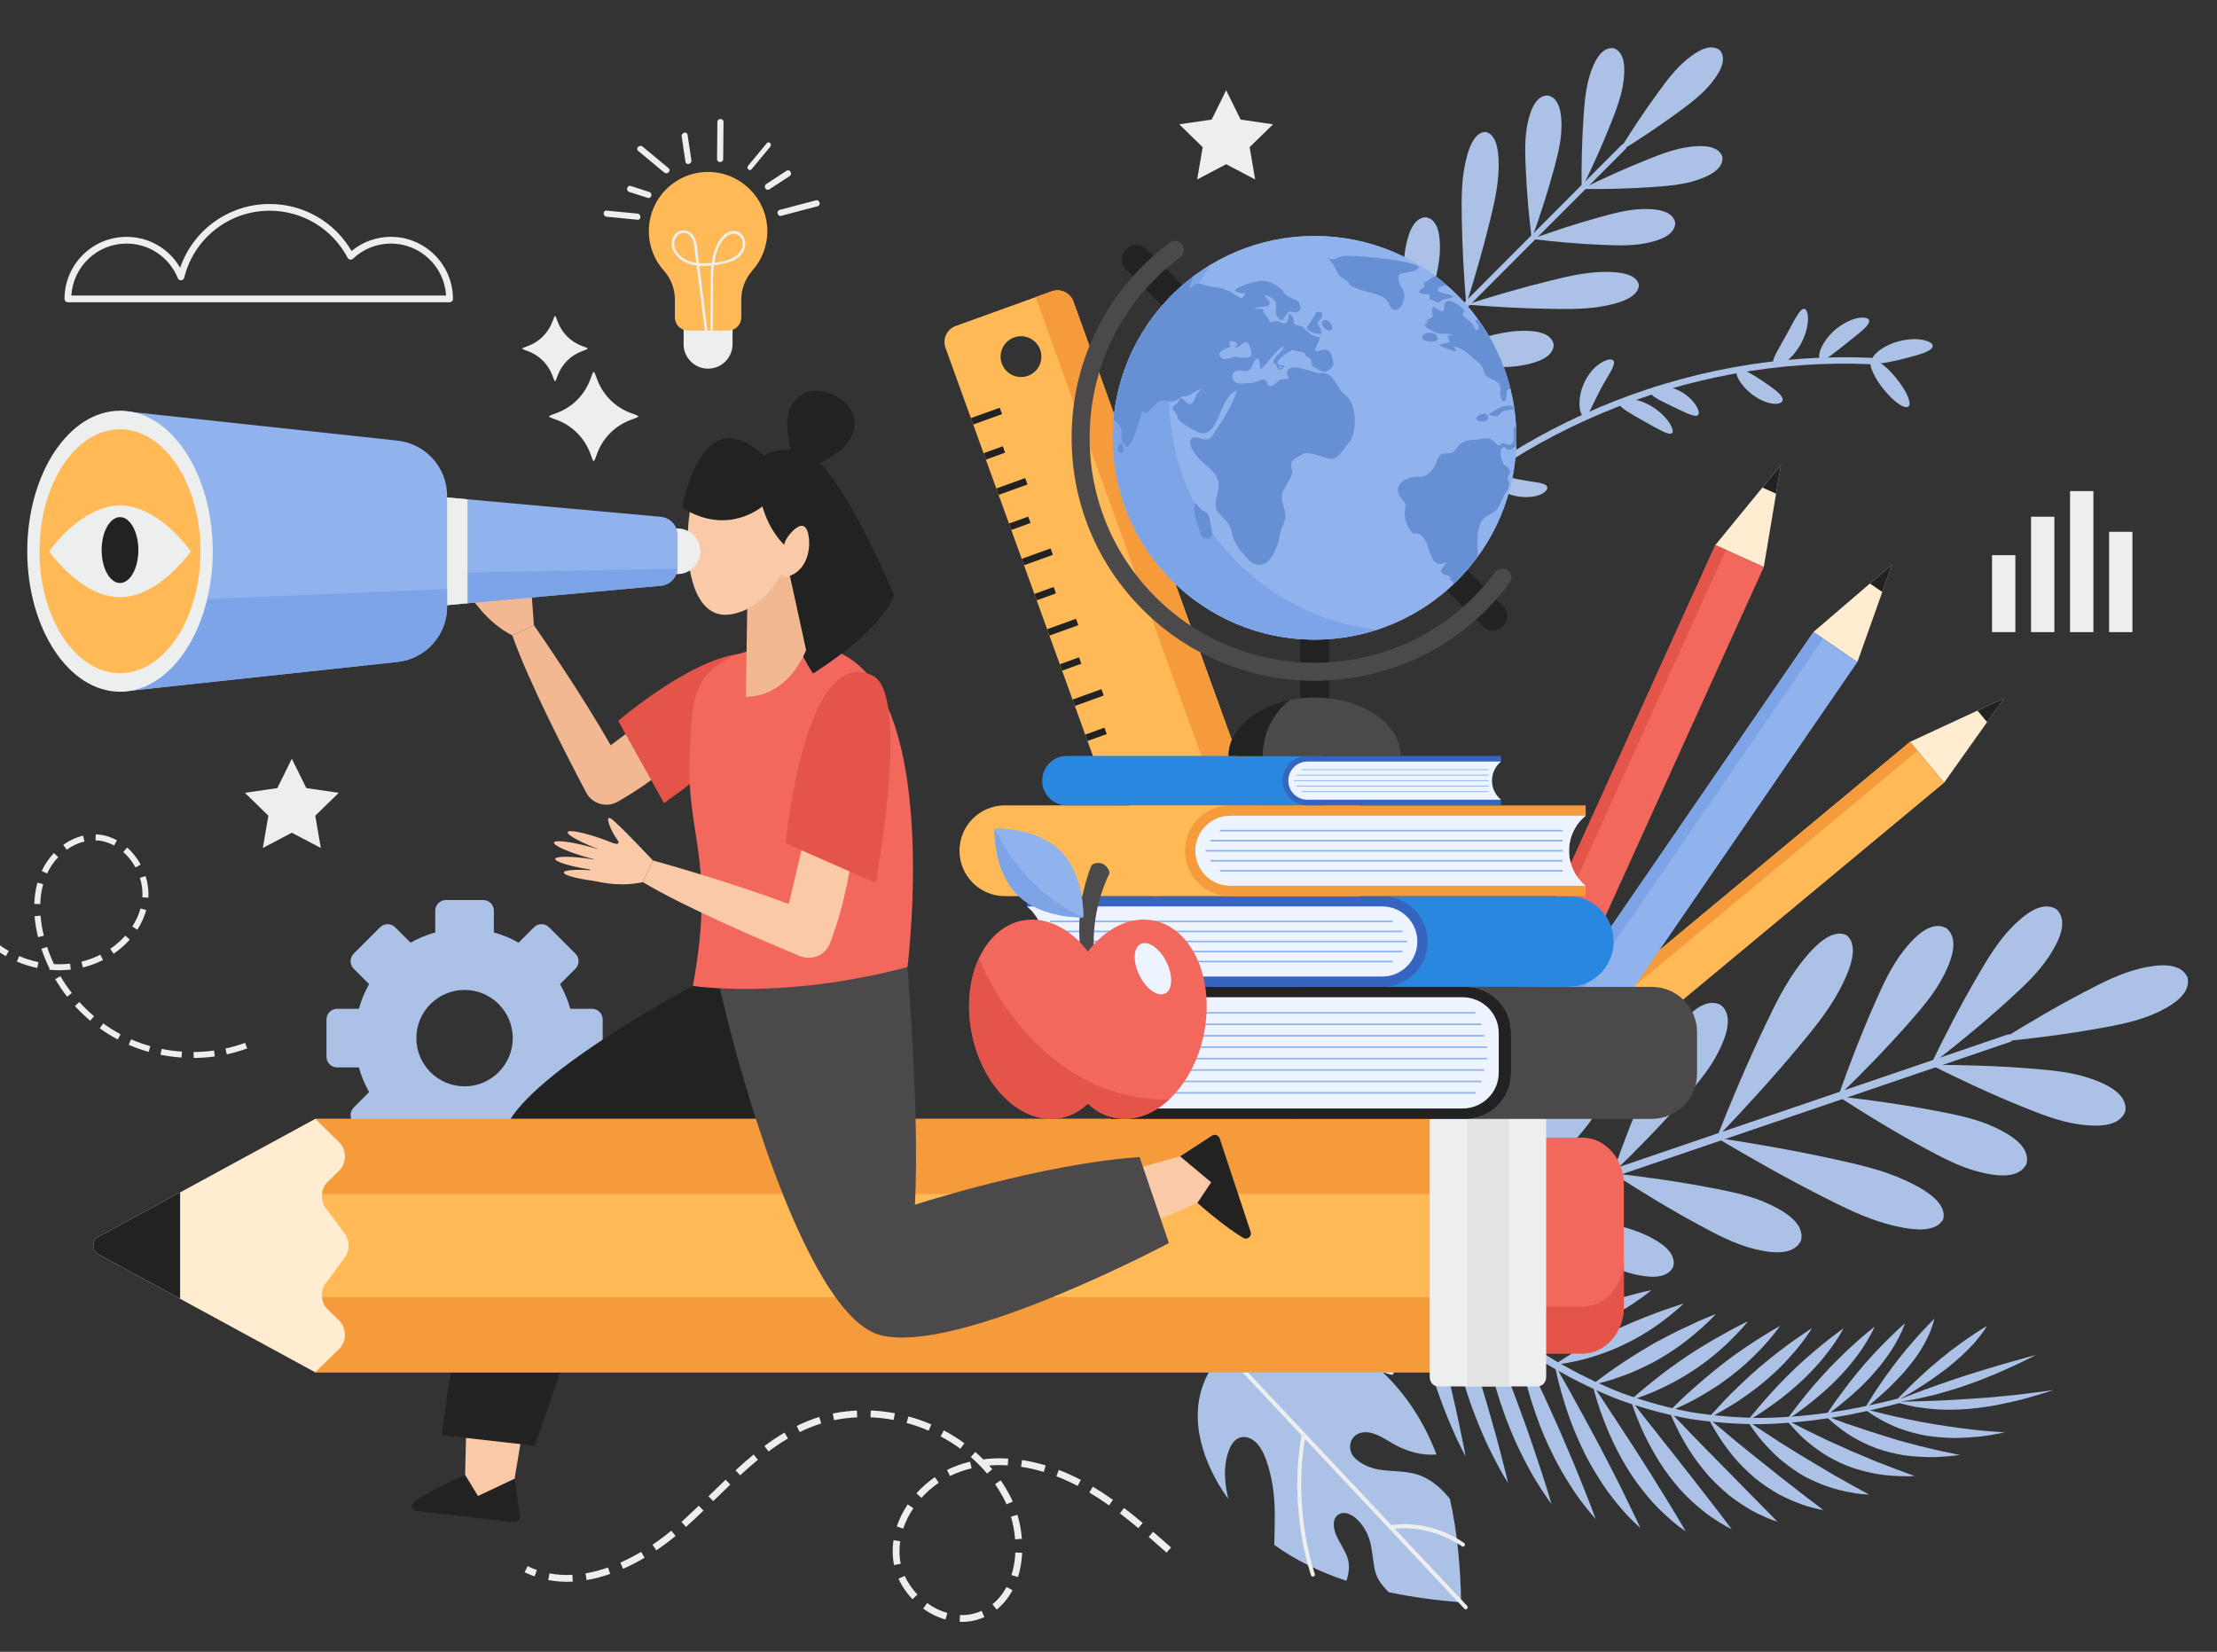 <?xml version="1.0" encoding="UTF-8"?>
<svg id="Layer_2" xmlns="http://www.w3.org/2000/svg" xmlns:xlink="http://www.w3.org/1999/xlink" viewBox="0 0 1793 1336">
  <rect x="0" y="0" width="1793" height="1336" fill="#333333" stroke="none"/>
  <defs>
    <style>
      .cls-1 {
        fill: none;
      }

      .cls-2 {
        fill: #3565bf;
      }

      .cls-3 {
        fill: #e3e3e3;
      }

      .cls-4 {
        fill: #4b494a;
      }

      .cls-5 {
        fill: #ffb957;
      }

      .cls-6 {
        fill: #edf4ff;
      }

      .cls-7 {
        fill: #acc1e6;
      }

      .cls-8 {
        fill: #ffecd1;
      }

      .cls-9 {
        fill: #668fd4;
      }

      .cls-10 {
        fill: #2a87df;
      }

      .cls-11 {
        fill: #edefee;
      }

      .cls-12 {
        fill: #f59b3b;
      }

      .cls-13 {
        fill: #f2685d;
      }

      .cls-14 {
        fill: #7ca4e6;
      }

      .cls-15 {
        fill: #fac9a8;
      }

      .cls-16 {
        fill: #e45449;
      }

      .cls-17 {
        clip-path: url(#clippath);
      }

      .cls-18 {
        fill: #222;
      }

      .cls-19 {
        fill: #f2b891;
      }

      .cls-20 {
        fill: #90b3ed;
      }
    </style>
    <clipPath id="clippath">
      <path class="cls-1" d="M899.95,354.07c0,90.15,73.09,163.24,163.23,163.24s163.24-73.09,163.24-163.24-73.07-163.23-163.24-163.23-163.23,73.09-163.23,163.23Z"/>
    </clipPath>
  </defs>
  <g>
    <g>
      <path class="cls-7" d="M1391.03,40.75c-8.21-6.67-20.11,1.93-26.57,7.17-9.28,7.53-16.58,17.42-23.5,26.88-11.5,15.72-22.23,32.04-32.44,48.63h0c16.56-10.23,32.87-21,48.56-32.53,9.45-6.94,19.32-14.26,26.83-23.56,5.23-6.47,13.8-18.38,7.12-26.58h0Z"/>
      <path class="cls-7" d="M1392.99,126.82c-3.4-10.02-18.05-9.07-26.31-8.07-11.87,1.43-23.31,5.92-34.21,10.24-18.1,7.18-35.88,15.29-53.35,23.89h0c19.47.16,39.01-.28,58.43-1.68,11.69-.85,23.94-1.79,35.25-5.66,7.87-2.69,21.47-8.21,20.18-18.71h0Z"/>
      <path class="cls-7" d="M1354.83,179.98c-2.27-10.33-16.94-11.01-25.25-10.93-11.95.11-23.82,3.3-35.13,6.4-18.78,5.14-37.35,11.23-55.66,17.85h0c19.34,2.31,38.8,4.04,58.26,4.79,11.71.45,24,.87,35.66-1.72,8.12-1.81,22.25-5.79,22.12-16.37h0Z"/>
      <path class="cls-7" d="M1256.53,278.48c-2.27-10.33-16.94-11.01-25.25-10.93-11.95.11-23.82,3.3-35.13,6.4-18.78,5.14-37.35,11.23-55.66,17.85h0c19.34,2.31,38.8,4.04,58.26,4.79,11.71.45,24,.87,35.66-1.72,8.12-1.81,22.25-5.79,22.12-16.37h0Z"/>
      <path class="cls-7" d="M1196.35,325.08c-1.97-8.96-14.68-9.55-21.89-9.48-10.36.1-20.65,2.86-30.45,5.55-16.28,4.46-32.38,9.74-48.26,15.47h0c16.76,2,33.64,3.5,50.51,4.15,10.15.39,20.8.75,30.92-1.5,7.04-1.57,19.29-5.02,19.18-14.19h0Z"/>
      <path class="cls-7" d="M1325.46,230.35c-2.49-10.31-20.08-10.65-30.07-10.38-14.35.39-28.68,3.86-42.33,7.22-22.67,5.58-45.11,12.12-67.25,19.18h0c23.17,1.87,46.5,3.15,69.84,3.46,14.05.18,28.79.32,42.86-2.55,9.79-2,26.85-6.32,26.94-16.92h0Z"/>
      <path class="cls-7" d="M1304.96,38.96c-10.5-1.27-16,12.34-18.67,20.21-3.85,11.32-4.77,23.57-5.59,35.27-1.37,19.43-1.76,38.96-1.58,58.43h0c8.57-17.48,16.64-35.28,23.79-53.39,4.3-10.9,8.76-22.36,10.17-34.22.98-8.26,1.9-22.91-8.12-26.29h0Z"/>
      <path class="cls-7" d="M1251.86,77.22c-10.58-.11-14.53,14.03-16.32,22.15-2.57,11.67-2.13,23.96-1.66,35.67.79,19.46,2.55,38.92,4.89,58.25h.01c6.58-18.33,12.64-36.9,17.74-55.7,3.07-11.31,6.24-23.19,6.33-35.14.06-8.32-.64-22.98-10.98-25.23h-.01Z"/>
      <path class="cls-7" d="M1153.56,175.72c-10.58-.11-14.53,14.03-16.32,22.15-2.57,11.67-2.13,23.96-1.66,35.67.79,19.46,2.55,38.92,4.89,58.25h.01c6.58-18.33,12.64-36.9,17.74-55.7,3.07-11.31,6.24-23.19,6.33-35.14.06-8.32-.64-22.98-10.98-25.23h0Z"/>
      <path class="cls-7" d="M1107.08,235.99c-9.17-.09-12.6,12.17-14.15,19.21-2.23,10.12-1.85,20.77-1.44,30.92.68,16.87,2.21,33.74,4.24,50.5h0c5.71-15.89,10.96-31.99,15.38-48.29,2.66-9.81,5.41-20.1,5.49-30.46.05-7.21-.56-19.92-9.52-21.88h0Z"/>
      <path class="cls-7" d="M1201.56,106.69c-10.6.11-14.89,17.18-16.87,26.97-2.84,14.08-2.68,28.81-2.47,42.87.35,23.35,1.68,46.68,3.59,69.84h.01c7.02-22.15,13.51-44.6,19.05-67.28,3.33-13.65,6.78-27.98,7.14-42.34.25-9.99-.13-27.58-10.44-30.05h-.01Z"/>
      <path class="cls-7" d="M1047.59,384.86c.89.89,2.33.88,3.21,0l263.95-264.47c.89-.89.88-2.33,0-3.21-.89-.89-2.33-.88-3.21,0l-263.95,264.47c-.89.89-.88,2.33,0,3.21Z"/>
    </g>
    <g>
      <path class="cls-7" d="M1769.16,790.48c-6.12-13.31-26.16-9.91-37.39-7.36-16.14,3.67-31.26,11.48-45.65,19-23.9,12.48-47.23,26.19-70.07,40.54h0c26.84-2.57,53.69-5.96,80.24-10.67,15.98-2.84,32.73-5.89,47.75-12.83,10.45-4.83,28.4-14.38,25.12-28.66h0Z"/>
      <path class="cls-7" d="M1718.9,898.59c1.91-14.52-16.87-22.32-27.74-26.13-15.62-5.48-32.58-6.92-48.76-8.22-26.88-2.16-53.93-2.97-80.89-2.98h0c24.1,12.12,48.63,23.54,73.61,33.68,15.04,6.11,30.84,12.44,47.25,14.56,11.42,1.47,31.7,2.94,36.52-10.89h0Z"/>
      <path class="cls-7" d="M1638.96,941.27c3.5-14.22-14.3-24.05-24.68-29.04-14.92-7.18-31.61-10.48-47.55-13.56-26.48-5.12-53.27-8.92-80.07-11.91h0c22.61,14.71,45.73,28.77,69.44,41.61,14.27,7.73,29.27,15.77,45.35,19.69,11.19,2.73,31.18,6.43,37.5-6.79h0Z"/>
      <path class="cls-7" d="M1456.56,1003.43c3.5-14.22-14.3-24.05-24.68-29.04-14.92-7.18-31.61-10.48-47.55-13.56-26.48-5.12-53.27-8.92-80.07-11.91h0c22.61,14.71,45.73,28.77,69.44,41.62,14.27,7.73,29.27,15.77,45.35,19.69,11.19,2.73,31.18,6.43,37.5-6.79h0Z"/>
      <path class="cls-7" d="M1353.28,1024.47c3.04-12.33-12.4-20.85-21.39-25.18-12.93-6.22-27.41-9.09-41.22-11.76-22.95-4.44-46.18-7.73-69.42-10.32h0c19.6,12.75,39.65,24.94,60.2,36.08,12.37,6.7,25.38,13.67,39.32,17.07,9.7,2.36,27.03,5.57,32.51-5.88h0Z"/>
      <path class="cls-7" d="M1571.65,985.85c3.21-14.33-18.43-25.52-31-31.3-18.07-8.3-37.99-12.76-57-16.94-31.58-6.94-63.45-12.56-95.27-17.35h0c27.64,16.51,55.83,32.38,84.64,47.06,17.34,8.83,35.57,18.02,54.8,23.07,13.38,3.51,37.21,8.59,43.82-4.52h0Z"/>
      <path class="cls-7" d="M1663.34,735.57c-12.26-8.01-27.42,5.53-35.57,13.68-11.71,11.7-20.35,26.36-28.53,40.38-13.59,23.29-26.04,47.32-37.73,71.62h.01c21.35-16.47,42.27-33.63,62.24-51.75,12.02-10.91,24.57-22.4,33.59-36.28,6.28-9.66,16.39-27.29,6.01-37.63h-.01Z"/>
      <path class="cls-7" d="M1573.97,750.59c-13.07-6.61-26.64,8.53-33.84,17.52-10.34,12.92-17.31,28.45-23.89,43.29-10.93,24.65-20.65,49.91-29.58,75.35h.01c19.4-18.73,38.29-38.1,56.13-58.32,10.74-12.17,21.94-24.98,29.37-39.77,5.17-10.29,13.27-28.94,1.81-38.06h-.01Z"/>
      <path class="cls-7" d="M1391.57,812.75c-13.07-6.61-26.64,8.53-33.84,17.52-10.34,12.92-17.31,28.45-23.89,43.29-10.93,24.65-20.65,49.91-29.58,75.35h.01c19.4-18.73,38.29-38.1,56.13-58.32,10.74-12.17,21.94-24.98,29.37-39.77,5.17-10.29,13.27-28.94,1.81-38.06h-.01Z"/>
      <path class="cls-7" d="M1296.93,859.16c-11.34-5.73-23.1,7.4-29.34,15.19-8.97,11.2-15.01,24.67-20.71,37.53-9.48,21.37-17.9,43.27-25.65,65.32h.01c16.82-16.23,33.2-33.03,48.67-50.56,9.31-10.55,19.02-21.66,25.47-34.48,4.48-8.92,11.5-25.09,1.57-33h-.01Z"/>
      <path class="cls-7" d="M1493.44,756.4c-13.24-6.35-29.01,12.22-37.46,23.18-12.15,15.74-20.97,34.15-29.31,51.74-13.86,29.22-26.49,59.01-38.3,88.94h.01c22.28-23.22,44.08-47.13,64.85-71.91,12.5-14.92,25.55-30.61,34.79-48.22,6.43-12.25,16.73-34.33,5.43-43.72h-.01Z"/>
      <path class="cls-7" d="M1131.91,1007.66c.56,1.64,2.35,2.52,3.99,1.96l489.77-166.91c1.64-.56,2.52-2.35,1.96-3.99-.56-1.64-2.35-2.52-3.99-1.96l-489.77,166.91c-1.64.56-2.52,2.35-1.96,3.99Z"/>
    </g>
    <g>
      <path class="cls-7" d="M1172.58,1212.3s0,0,0-.02c-5.43-6.8-13.53-14.83-23.75-18.81-10.85-4.22-22.95-2.96-34.24-5-6.74-1.21-14.04-4.41-18.92-9.3-6.75-6.75-4.22-18.54,5.61-20.49,8.64-1.71,17.22,4.27,24.28,8.39,11.47,6.67,23.3,10.3,36.23,9.33-11.1-28.76-27.98-54.78-53.33-74.98-25.71-20.49-60.37-35.25-93.11-23.55-9.06,3.24-17.22,8.58-24.22,15.15-7,6.57-12.84,14.38-16.64,23.22-13.74,31.93-1.2,67.45,17.63,94.41.41.58.82,1.15,1.23,1.72h0s0,0,0,0c-2.39-10.42-3.71-21.45-1.59-31.93,1.59-7.84,5.66-19.5,15.73-18.08,13.1,1.84,18.13,22.06,20.51,32.66,3,13.31,3.17,27.09,2.88,40.67-.1,4.61-.23,9.2-.34,13.79,17.61,12.73,37.46,22.13,58.38,29.09,1.94-5.69,3.06-12.75.59-19.49-3.29-8.97-11.84-17.92-10.7-28.09.55-4.9,5.03-8.14,9.82-7.14,6.82,1.42,12.31,7.95,15.58,13.69,2.22,3.92,3.76,8.22,4.6,12.64,3.46,18.34.73,24.16,14.32,37.59h0s0,0,0,0h0c19.45,4.11,39.24,6.65,58.57,8.25-.53-27.59-2.9-56.26-9.12-83.72,0,0,0,0,0-.02v.02Z"/>
      <path class="cls-11" d="M950.57,1049.82c-.65.61-.68,1.63-.07,2.28l233.74,248.97c.61.65,1.63.68,2.28.07.65-.61.68-1.63.07-2.28l-233.74-248.97c-.61-.65-1.63-.68-2.28-.07Z"/>
      <path class="cls-11" d="M1123.57,1234.1c-.4.37-.6.94-.47,1.51.18.87,1.04,1.43,1.91,1.25.28-.06,28.62-5.72,57.26,13.77.74.5,1.74.31,2.24-.43.5-.74.31-1.74-.43-2.24-29.82-20.29-58.53-14.52-59.74-14.26-.3.06-.56.21-.77.4Z"/>
      <path class="cls-11" d="M1053.3,1159.25c-.24.23-.41.53-.48.88-11.38,60.59,7.33,113.49,7.52,114.02.3.84,1.23,1.27,2.06.97.84-.3,1.27-1.23.97-2.06-.19-.52-18.6-52.63-7.39-112.33.16-.87-.41-1.72-1.29-1.88-.53-.1-1.04.07-1.4.41Z"/>
      <path class="cls-11" d="M1004.93,1107.72c-.49.46-.66,1.21-.36,1.86.38.81,1.34,1.16,2.14.78,45.77-21.38,117.59,1.21,118.31,1.44.85.27,1.75-.2,2.03-1.04.27-.85-.2-1.76-1.04-2.03-2.99-.96-73.73-23.21-120.66-1.29-.16.07-.3.17-.42.29Z"/>
    </g>
    <g>
      <path class="cls-7" d="M1533.16,305.36c4.09,5.01,7.33,9.97,9.24,14.08,1.9,4.19,2.51,7.47,1.36,9.02-.57.77-1.53.98-2.8.75-1.27-.21-2.84-.88-4.59-1.99-1.76-1.1-3.71-2.63-5.76-4.55-1.02-.95-2.07-2.01-3.13-3.15-1.06-1.1-2.13-2.29-3.2-3.57-4.29-5.09-7.64-10.45-9.61-14.87-1.97-4.41-2.52-7.83-1.2-9.22,1.33-1.41,4.2-.46,7.77,2.01,3.57,2.49,7.83,6.43,11.92,11.49Z"/>
      <path class="cls-7" d="M1539.13,290.27c-3.21.81-6.27,1.51-9.07,2.05-2.81.62-5.37,1.11-7.59,1.37-4.42.52-7.51.13-8.24-1.77-.71-1.85,1.16-4.9,5.12-8.04,1.97-1.57,4.48-3.15,7.41-4.57,1.46-.71,3.03-1.41,4.67-2,1.65-.57,3.38-1.08,5.18-1.52,3.6-.87,7.11-1.34,10.32-1.49,3.2-.09,6.1.2,8.52.7,4.84,1,7.7,2.85,7.64,4.87-.06,2.06-2.94,3.91-7.3,5.58-4.38,1.67-10.23,3.15-16.66,4.83Z"/>
      <path class="cls-7" d="M1493.27,277.72c-5.13,4.15-9.7,7.7-13.35,10.34-3.64,2.55-6.45,3.8-7.88,2.52-1.39-1.25-1.09-4.9,1.11-9.65,2.18-4.69,6.39-10.56,12.34-15.28,2.97-2.35,6.06-4.24,9.02-5.65,2.96-1.44,5.79-2.37,8.24-2.77,4.92-.87,8.26-.09,8.85,1.82.61,1.96-1.52,4.65-4.96,7.78-3.47,3.13-8.22,6.73-13.36,10.89Z"/>
      <path class="cls-7" d="M1455.96,278.99c-2,3.47-4.27,6.39-6.52,8.9-2.29,2.45-4.55,4.34-6.64,5.59-4.17,2.51-7.36,2.69-8.4,1.1-1.09-1.68,0-4.89,2.06-8.91,1.04-1.99,2.29-4.27,3.7-6.72,1.39-2.47,2.91-5.16,4.5-7.99,1.56-2.89,3.05-5.64,4.41-8.16,1.35-2.55,2.66-4.82,3.83-6.8,2.37-3.92,4.48-6.54,6.41-6.17,1.85.34,3.14,3.8,2.87,9.31-.12,2.75-.69,5.95-1.7,9.37-1.05,3.4-2.55,7.01-4.52,10.49Z"/>
      <path class="cls-7" d="M1425.2,307.99c4.72,3.15,8.91,6.07,11.95,8.66,3.02,2.56,4.91,5.06,4.57,7.04-.33,1.92-2.9,3.11-6.96,2.89-4.03-.2-9.56-2.16-15.13-5.72-5.57-3.64-10.05-8.46-12.61-12.58-2.58-4.1-3.3-7.48-2.11-8.9,1.21-1.48,4.04-.72,7.61,1.01,3.59,1.8,7.96,4.41,12.68,7.6Z"/>
      <path class="cls-7" d="M1357.35,315.64c5.99,2.85,10.75,7.27,13.49,11.12,2.77,3.88,3.64,7.17,2.64,8.63-1.03,1.52-3.69,1-7.2-.35-3.52-1.34-7.97-3.52-12.94-5.95-4.99-2.48-9.53-4.5-13.01-6.53-3.46-2.01-5.83-3.98-5.85-6.02-.03-1.98,2.44-3.66,6.68-4.19,4.18-.61,10.2.46,16.19,3.31Z"/>
      <path class="cls-7" d="M1334.78,328.05c6.45,3.74,11.51,8.59,14.53,12.81,3.04,4.23,4.14,7.71,3.16,9.16-1.01,1.49-3.85.76-7.75-1.1-3.93-1.92-8.91-4.71-14.5-7.87-5.59-3.14-10.78-6.08-14.6-8.54-3.81-2.5-6.31-4.79-6.15-6.8.16-1.93,3.05-3.29,7.77-3.14,4.7.18,11.11,1.82,17.53,5.47Z"/>
      <path class="cls-7" d="M1294.1,315.47c-1.46,2.92-2.84,5.7-4.11,8.25-1.22,2.57-2.35,4.9-3.36,6.89-2.04,3.96-3.75,6.66-5.61,6.29-1.77-.34-3.34-3.78-3.6-9.29-.14-2.75.14-5.97.87-9.44.77-3.45,2.07-7.04,3.92-10.6,1.88-3.52,4.14-6.6,6.47-9.13,2.39-2.42,4.84-4.3,7.1-5.56,4.54-2.53,8.04-2.77,9.15-1.07,1.15,1.72-.15,4.85-2.37,8.91-1.13,2.01-2.46,4.31-3.93,6.76-1.42,2.49-2.98,5.11-4.53,8.01Z"/>
      <path class="cls-7" d="M1226.38,387.36c3.18.57,6.28,1.15,9.07,1.61,2.81.44,5.36.83,7.54,1.17,4.37.71,7.52,1.64,8.28,3.59.7,1.81-1.23,4.46-5.64,6.35-2.2.95-5.03,1.59-8.33,1.84-3.26.27-6.99.11-10.98-.66-3.98-.79-7.85-2.17-11.2-3.66-3.36-1.57-6.3-3.35-8.59-5.19-4.62-3.66-6.63-7.11-5.8-8.67.88-1.63,4.17-1.33,8.76-.27,2.25.55,4.88,1.19,7.78,1.89,2.85.66,5.92,1.37,9.12,2Z"/>
      <path class="cls-7" d="M1198.7,367.04c-1.71,6.15-2.88,11.91-4.04,16.15-1.16,4.23-2.37,7.08-4.23,7.14-1.8.04-4.03-2.96-5.43-8.21-.72-2.63-1.13-5.78-1.12-9.22.04-3.44.49-7.21,1.51-11.02,1.05-3.79,2.52-7.29,4.27-10.12,1.77-2.85,3.69-5.2,5.58-6.91,3.76-3.49,7.16-4.36,8.61-2.99,1.53,1.43.97,4.7-.27,9.09-1.24,4.42-3.12,9.97-4.87,16.09Z"/>
      <path class="cls-7" d="M1178.02,421.42c5.79,1.38,11.02,2.65,15.01,3.93,3.98,1.29,6.79,2.71,7.35,4.64.54,1.86-1.41,3.9-5.52,5.08-2.05.59-4.64.9-7.55.97-2.93,0-6.26-.33-9.79-1.13-3.53-.83-6.9-2.04-9.88-3.41-2.96-1.38-5.54-2.92-7.57-4.5-4.09-3.14-5.95-6.16-5.23-7.79.72-1.72,3.83-1.71,7.97-1.07,4.17.67,9.48,1.93,15.21,3.28Z"/>
      <path class="cls-7" d="M1145.72,406.51c0,6.01.2,11.41.11,15.57-.09,4.14-.62,7.02-2.36,7.58-1.68.53-4.48-1.63-7.07-6.07-1.29-2.2-2.48-5.01-3.34-8.16-.82-3.15-1.34-6.7-1.34-10.42.02-3.72.56-7.23,1.41-10.31.87-3.08,2.13-5.62,3.46-7.63,2.69-4.01,5.57-5.64,7.3-4.69,1.8.98,2.24,4.2,2.26,8.48,0,4.3-.31,9.73-.43,15.64Z"/>
      <path class="cls-7" d="M1121.73,429.41c.12,3.08.23,6.01.33,8.69.15,2.67.28,5.13.39,7.27.13,4.22-.07,7.29-1.78,7.96-1.64.63-4.66-1.43-7.56-5.94-1.46-2.24-2.79-5.1-3.83-8.39-.98-3.28-1.6-6.96-1.66-10.85-.03-3.88.5-7.56,1.38-10.78.92-3.21,2.25-5.86,3.67-7.94,2.85-4.16,5.88-5.77,7.58-4.77,1.79,1.04,2.07,4.33,1.98,8.71-.07,2.19-.16,4.69-.3,7.38-.07,2.69-.18,5.57-.19,8.65Z"/>
      <path class="cls-7" d="M1112.38,462.53c-1.08-.94-1.28-2.45-.45-3.37,24.72-28.29,52.98-53.41,83.55-75.21,15.3-10.88,31.19-20.95,47.61-30.05,16.43-9.09,33.35-17.3,50.66-24.58,69.18-29.2,144.83-43.23,219.9-39.91,1.24.03,2.19,1.29,2.11,2.71-.07,1.44-1.12,2.5-2.35,2.47-74.26-3.29-149.16,10.59-217.65,39.51-17.14,7.21-33.89,15.33-50.15,24.33-16.26,9.02-31.98,18.98-47.12,29.75-30.25,21.57-58.21,46.42-82.65,74.4-.82.91-2.36.89-3.44-.04Z"/>
    </g>
    <g>
      <path class="cls-7" d="M1099.47,952.65c.91-1.3,2.7-.94,4.01.79,16.13,21.43,32.77,41.32,49.64,59.94,16.78,17.98,34.02,34.3,51.5,49.17,8.67,7.29,17.54,13.9,26.35,20.45l13.35,9.09,3.33,2.21,3.37,2.08,6.73,4.09c17.93,10.36,36.06,19.41,54.48,26.46,18.33,6.58,36.84,11.76,55.48,15.24,18.6,2.97,37.31,4.5,56.03,4.68,18.69-.21,37.4-1.78,56-4.38l13.93-2.22,13.86-2.72,3.46-.68,3.44-.79,6.89-1.59,6.89-1.59c2.28-.57,4.56-1.19,6.84-1.78,1.46-.38,2.88.13,3.18,1.14.3,1.01-.66,2.15-2.14,2.56-2.31.62-4.61,1.27-6.92,1.88l-6.97,1.68-6.97,1.68-3.49.83-3.5.73-14.02,2.9-14.08,2.39c-18.81,2.83-37.72,4.6-56.62,4.99-18.93,0-37.84-1.39-56.64-4.23-18.84-3.37-37.53-8.47-56.05-15-18.6-7.01-36.9-16.06-55-26.43l-6.79-4.1-3.4-2.08-3.36-2.22-13.47-9.12c-8.89-6.58-17.84-13.22-26.59-20.55-17.63-14.97-35.02-31.4-51.94-49.51-17.01-18.76-33.78-38.83-50.05-60.45-1.32-1.75-1.65-4.22-.74-5.52Z"/>
      <path class="cls-7" d="M1591.24,1119.95c-8.2,3.01-16.32,5.3-23.69,7.36-.92.25-1.83.51-2.73.75-.91.22-1.81.43-2.69.65-1.77.41-3.49.81-5.15,1.19-3.32.75-6.42,1.42-9.25,2-11.42,2.01-18.49,2.74-18.49,2.74,0,0,6.56-2.88,17.13-6.8,2.62-1.04,5.5-2.14,8.58-3.28,1.55-.56,3.15-1.13,4.79-1.72.83-.29,1.66-.58,2.51-.87.84-.31,1.69-.63,2.55-.95,6.89-2.54,14.55-5.01,22.5-7.73,8.06-2.5,15.63-5,22.71-7.05,1.78-.49,3.48-1.02,5.13-1.53,1.66-.5,3.28-.98,4.85-1.44,3.14-.91,6.1-1.74,8.82-2.48,10.68-3.12,17.66-4.84,17.66-4.84,0,0-5.51,2.91-15.07,7.46-2.44,1.11-5.13,2.34-8.05,3.64-1.47.65-2.99,1.34-4.55,2.04-1.56.71-3.19,1.43-4.9,2.11-6.82,2.81-14.37,5.98-22.68,8.76Z"/>
      <path class="cls-7" d="M1579.15,1102.89c-5.13,4.47-10.75,8.39-16.08,12.16-2.65,1.94-5.33,3.63-7.87,5.27-2.54,1.65-4.97,3.18-7.23,4.59-2.25,1.45-4.36,2.65-6.24,3.72-1.88,1.08-3.52,2-4.88,2.76-2.72,1.52-4.28,2.34-4.28,2.34,0,0,1.05-1.18,2.98-3.23,1.93-2.03,4.74-4.89,8.21-8.25,3.43-3.42,7.5-7.34,12.01-11.4,1.14-.99,2.28-2.03,3.44-3.1,1.17-1.04,2.35-2.1,3.56-3.16,2.42-2.09,4.94-4.16,7.51-6.24,2.53-2.11,5.01-4.09,7.42-5.93,1.21-.9,2.4-1.78,3.56-2.63,1.17-.83,2.26-1.71,3.35-2.51,2.18-1.6,4.25-3.07,6.2-4.41.98-.66,1.92-1.28,2.83-1.89.88-.62,1.73-1.21,2.54-1.77,3.25-2.19,5.91-3.84,7.78-4.95,1.83-1.13,2.84-1.75,2.84-1.75,0,0-.43.85-1.36,2.37-.98,1.49-2.48,3.64-4.61,6.34-1.06,1.37-2.28,2.87-3.67,4.5-1.43,1.6-3.06,3.3-4.85,5.12-1.8,1.84-3.77,3.8-5.94,5.83-2.22,1.99-4.63,4.06-7.22,6.21Z"/>
      <path class="cls-7" d="M1595.43,1131.23c-8.74.67-17.12.98-24.6,1.44-3.74.23-7.33.29-10.67.4-3.34.09-6.44.2-9.25.3-2.81.12-5.38.13-7.63.16-2.25.04-4.19.07-5.77.08-3.17.05-4.92.12-4.92.12,0,0,1.49.5,4.27,1.29,2.78.77,6.85,1.79,12.08,2.82,5.18.85,11.5,1.63,18.81,2.13,1.83.13,3.7.18,5.63.2,1.93.02,3.91.01,5.95-.02,4.08-.09,8.38-.26,12.85-.6,4.44-.43,8.85-.97,13.18-1.59,2.16-.31,4.31-.65,6.42-.99,2.12-.34,4.16-.78,6.19-1.18,4.05-.83,7.94-1.7,11.62-2.56,1.84-.44,3.63-.86,5.35-1.3,1.71-.47,3.36-.92,4.93-1.35,6.31-1.76,11.51-3.33,15.13-4.45,1.81-.56,3.19-1.05,4.14-1.37.95-.33,1.45-.5,1.45-.5,0,0-1.87.26-5.22.77-3.39.45-8.29,1.08-14.24,1.85-2.97.38-6.21.78-9.67,1.19-3.49.37-7.19.74-11.07,1.11-3.87.36-7.9.75-12.06,1.13-4.2.29-8.51.6-12.89.93Z"/>
      <path class="cls-7" d="M1557.15,1161.09c-7.87-1.54-14.89-3.56-20.96-5.74-6.1-2.35-11.28-4.96-15.46-7.25-4.19-2.39-7.38-4.45-9.55-6.02-2.17-1.59-3.31-2.52-3.31-2.52,0,0,1.6.43,4.5,1.19,2.87.7,7.01,1.71,12.15,3,2.56.63,5.37,1.31,8.39,2.01,3,.64,6.22,1.31,9.62,2.03,3.39.69,6.96,1.41,10.66,2.16,3.68.63,7.5,1.29,11.41,1.97,7.74,1.3,15.2,2.4,22.04,3.3,3.38.44,6.61.82,9.64,1.17,3.03.34,5.85.64,8.4.85,5.12.4,9.28.73,12.15.95,2.87.2,4.44.33,4.44.33,0,0-2.03.45-5.58,1.12-1.78.33-3.93.71-6.4,1.11-2.47.38-5.23.83-8.28,1.13-6.08.61-13.14,1.09-20.6,1.19-7.51-.16-15.45-.77-23.26-1.99Z"/>
      <path class="cls-7" d="M1522.97,1173.15c-1.88-.57-3.7-1.15-5.47-1.78-1.78-.67-3.5-1.36-5.16-2.07-3.33-1.44-6.44-2.94-9.33-4.46-2.89-1.56-5.53-3.06-7.96-4.65-2.43-1.61-4.63-3.17-6.59-4.64-3.92-2.98-6.9-5.56-8.91-7.4-2.01-1.86-3.05-2.94-3.05-2.94,0,0,1.56.54,4.34,1.58,2.78,1.02,6.79,2.5,11.74,4.38,9.86,3.41,23.5,7.87,38.54,12.51,1.87.56,3.72,1.11,5.55,1.64,1.81.5,3.6.98,5.37,1.45,3.52.92,6.91,1.82,10.15,2.67,6.41,1.61,12.24,2.98,17.18,4.06,4.88,1.02,8.84,1.85,11.56,2.43,2.72.55,4.2.89,4.2.89,0,0-1.99.29-5.46.67-3.47.36-8.44.77-14.32,1.01-5.9.15-12.77-.16-19.99-.82-1.81-.19-3.64-.41-5.49-.67-1.85-.31-3.72-.65-5.6-1.03-3.76-.78-7.54-1.72-11.29-2.82Z"/>
      <path class="cls-7" d="M1488.51,1183.21c-3.58-1.65-6.95-3.38-10.11-5.19-3.16-1.92-6.1-3.87-8.81-5.82-2.72-1.97-5.21-3.93-7.48-5.82-1.14-.95-2.21-1.89-3.24-2.8-1.02-.94-1.99-1.87-2.9-2.76-3.65-3.6-6.4-6.68-8.25-8.85-1.85-2.19-2.8-3.45-2.8-3.45,0,0,1.51.73,4.19,2.12,2.68,1.34,6.54,3.41,11.29,5.79,4.74,2.28,10.38,5.01,16.65,8.08,6.24,2.81,13.1,5.84,20.27,9.14,7.13,2.97,13.9,5.81,20.06,8.42,6.14,2.45,11.65,4.48,16.28,6.27,4.62,1.69,8.36,3.11,10.93,4.04,2.56.88,3.95,1.41,3.95,1.41,0,0-.48.03-1.39.09-.91.04-2.23.14-3.92.14-3.38,0-8.21-.1-13.93-.51-2.86-.25-5.94-.51-9.18-1.02-3.25-.54-6.65-1.2-10.13-2-3.49-.84-7.06-1.79-10.66-2.95-3.6-1.27-7.23-2.71-10.81-4.32Z"/>
      <path class="cls-7" d="M1453.9,1190.78c-3.4-2.18-6.59-4.44-9.57-6.72-1.49-1.15-2.92-2.31-4.3-3.47-1.38-1.21-2.7-2.42-3.98-3.61-5.09-4.85-9.31-9.5-12.67-13.56-3.37-4.11-5.88-7.76-7.56-10.24-1.68-2.52-2.54-3.97-2.54-3.97,0,0,1.45.93,4.01,2.68,1.28.88,2.84,1.95,4.66,3.18,1.81,1.19,3.87,2.53,6.14,4,2.26,1.5,4.75,3.12,7.42,4.85,1.33.87,2.7,1.77,4.12,2.7,1.41.89,2.87,1.79,4.36,2.72,2.98,1.83,6.11,3.77,9.34,5.79,3.2,1.99,6.53,4.02,9.96,6.08,6.78,3.92,13.2,7.9,19.01,11.28,5.8,3.24,11.01,6.2,15.38,8.68,4.31,2.4,7.83,4.31,10.27,5.62,2.41,1.29,3.71,2.05,3.71,2.05,0,0-1.89-.08-5.17-.36-3.28-.25-7.96-.97-13.49-2.09-5.54-1.23-11.92-2.8-18.61-5.4-3.35-1.31-6.78-2.78-10.21-4.42-1.72-.85-3.44-1.69-5.16-2.66-1.72-.99-3.43-2.02-5.13-3.1Z"/>
      <path class="cls-7" d="M1419.2,1195.41c-6.43-5.51-12.01-11.21-16.74-16.67-4.73-5.71-8.6-11.15-11.68-15.82-3.08-4.73-5.36-8.63-6.86-11.51-1.51-2.85-2.27-4.46-2.27-4.46,0,0,1.38,1.14,3.82,3.26,2.45,2.06,5.97,4.93,10.29,8.6,2.15,1.83,4.51,3.82,7.04,5.95,2.52,2.06,5.22,4.25,8.06,6.53,2.83,2.28,5.79,4.69,8.85,7.21,3.06,2.47,6.22,4.88,9.43,7.46,3.21,2.53,6.33,5.03,9.32,7.46,2.97,2.35,5.85,4.59,8.61,6.72,5.46,4.18,10.36,8.06,14.45,11.22,4.09,3.04,7.37,5.54,9.62,7.28,2.25,1.72,3.46,2.71,3.46,2.71,0,0-1.83-.31-5.01-1.03-1.59-.36-3.52-.84-5.71-1.43-1.1-.31-2.26-.62-3.49-1.01-1.21-.42-2.49-.86-3.84-1.33-5.33-1.99-11.48-4.54-17.87-7.94-6.41-3.67-13.08-8.01-19.5-13.22Z"/>
      <path class="cls-7" d="M1384.53,1196.55c-3.03-3.12-5.83-6.5-8.42-9.78-2.6-3.32-4.98-6.59-7.16-9.77-4.38-6.35-7.87-12.62-10.64-17.88-2.77-5.32-4.8-9.72-6.14-12.8-1.35-3.07-2-4.86-2-4.86,0,0,1.29,1.32,3.64,3.71,2.33,2.38,5.66,5.83,9.73,10.17,1.02,1.08,2.08,2.21,3.19,3.38,1.11,1.14,2.27,2.31,3.47,3.53,2.39,2.43,4.94,5.04,7.61,7.81,5.32,5.56,11.18,11.26,17.22,17.53,6.02,6.21,11.7,11.82,16.82,17.11,5.04,5.18,9.62,9.82,13.5,13.68,3.81,3.79,6.87,6.92,8.95,9.09,2.09,2.15,3.21,3.39,3.21,3.39,0,0-1.78-.57-4.85-1.74-3.07-1.2-7.44-3.04-12.56-5.57-5.12-2.73-11-6.34-17.1-10.67-3.06-2.17-6.16-4.75-9.25-7.47-3.1-2.76-6.19-5.72-9.21-8.86Z"/>
      <path class="cls-7" d="M1350.02,1193.89c-2.8-3.75-5.42-7.4-7.8-11.18-2.38-3.8-4.55-7.53-6.54-11.13-3.97-7.26-7.17-13.91-9.62-19.82-2.47-5.87-4.24-10.7-5.42-14.06-1.17-3.37-1.74-5.26-1.74-5.26,0,0,1.25,1.49,3.45,4.25,2.2,2.73,5.33,6.74,9.16,11.69,3.86,4.77,8.4,10.48,13.39,16.94,4.99,6.27,10.47,13,16.07,20.35,5.61,7.09,10.91,13.78,15.66,20.05,2.36,3.05,4.61,5.95,6.72,8.66,2.08,2.69,4.02,5.19,5.8,7.47,3.53,4.55,6.34,8.3,8.27,10.91,1.89,2.55,2.96,3.98,2.96,3.98,0,0-.42-.2-1.23-.58-.8-.37-1.97-1-3.45-1.83-2.96-1.68-7.15-4.22-12.06-7.59-4.92-3.35-10.52-8.01-16.3-13.39-2.89-2.77-5.86-5.64-8.75-8.92-2.89-3.31-5.77-6.83-8.58-10.52Z"/>
      <path class="cls-7" d="M1315.87,1187.26c-10.45-17-17.34-34.15-21.74-46.54-2.17-6.37-3.69-11.59-4.7-15.21-1-3.62-1.47-5.65-1.47-5.65,0,0,1.18,1.69,3.24,4.79,2.03,3.09,4.97,7.54,8.61,13.03,3.62,5.37,7.83,11.97,12.5,19.1,4.68,6.97,9.71,14.89,14.93,23.05,5.22,7.98,10.04,15.83,14.39,22.92,4.37,6.89,8.23,13.21,11.44,18.56,3.16,5.28,5.74,9.58,7.54,12.55,1.76,2.94,2.7,4.61,2.7,4.61,0,0-1.66-1.07-4.5-3.11-2.87-2-6.8-5.38-11.45-9.57-2.32-2.14-4.81-4.53-7.4-7.16-2.6-2.62-5.24-5.73-7.95-8.93-5.41-6.56-10.99-13.93-16.14-22.45Z"/>
      <path class="cls-7" d="M1282.12,1176.51c-4.74-9.53-8.71-18.72-11.92-27.33-3.19-8.75-5.67-16.69-7.57-23.4-.95-3.36-1.76-6.39-2.42-9.09-.66-2.73-1.19-5.08-1.6-7-.83-3.85-1.21-5.99-1.21-5.99,0,0,1.11,1.87,3.03,5.31,1.9,3.48,4.71,8.21,8.06,14.29,3.35,6.01,7.27,13.26,11.62,21.08,4.33,7.81,8.96,16.61,13.78,25.6,9.49,18.05,17.74,34.36,23.53,46.53,2.92,5.89,5.24,10.7,6.81,14.06,1.57,3.34,2.4,5.23,2.4,5.23,0,0-1.57-1.35-4.26-3.88-2.69-2.56-6.51-6.29-10.86-11.41-4.37-5.16-9.39-11.29-14.43-18.69-5.03-7.57-10.23-15.93-14.97-25.29Z"/>
      <path class="cls-7" d="M1248.85,1161.5c-4.34-10.29-7.84-20.41-10.71-29.57-1.44-4.57-2.67-9.04-3.75-13.23-1.08-4.19-2.02-8.09-2.82-11.65-1.61-7.13-2.69-12.89-3.37-16.88-.67-4.02-.95-6.27-.95-6.27,0,0,1.01,2.04,2.84,5.73,1.81,3.64,4.39,8.92,7.5,15.53,3.07,6.64,6.78,14.26,10.75,22.93,1.96,4.32,4.02,8.85,6.16,13.54,2.13,4.62,4.31,9.44,6.49,14.42,2.18,4.94,4.24,9.9,6.25,14.55,2.01,4.64,3.91,9.15,5.7,13.47,3.58,8.6,6.69,16.55,9.33,23.03,2.62,6.51,4.67,11.87,6.07,15.59,1.39,3.71,2.12,5.81,2.12,5.81,0,0-1.49-1.62-4.03-4.63-2.53-3.05-6.14-7.47-10.27-13.19-4.1-5.91-8.76-13.08-13.49-21.22-4.71-8.33-9.42-17.87-13.8-27.95Z"/>
      <path class="cls-7" d="M1216.14,1142.2c-3.98-10.93-7.04-21.79-9.53-31.53-1.24-4.89-2.32-9.54-3.26-13.88-.92-4.39-1.69-8.51-2.35-12.24-2.62-14.95-3.42-24.09-3.42-24.09,0,0,3.87,8.58,9.55,22.83,2.87,6.99,6.27,15.25,9.89,24.61,1.79,4.62,3.68,9.47,5.65,14.5,1.94,5.01,3.9,10.23,5.86,15.62,7.9,21.17,14.39,40.96,19.06,55.15,2.31,7.1,4.1,12.94,5.32,17,1.18,4.04,1.84,6.3,1.84,6.3,0,0-.36-.44-1.01-1.34-.64-.9-1.58-2.24-2.79-3.97-2.39-3.48-5.75-8.59-9.63-15-.97-1.62-1.97-3.3-3-5.09-.99-1.82-2.02-3.73-3.09-5.71-2.1-3.97-4.28-8.24-6.46-12.76-4.41-9.01-8.69-19.46-12.64-30.39Z"/>
      <path class="cls-7" d="M1184,1118.74c-1.76-5.87-3.33-11.6-4.73-17.12-1.4-5.55-2.57-11.01-3.63-16.13-2.1-10.3-3.63-19.43-4.67-27.17-2.05-15.51-2.49-24.91-2.49-24.91,0,0,.9,2.31,2.44,6.5.76,2.1,1.68,4.67,2.76,7.65,1.05,3,2.25,6.39,3.59,10.08,2.65,7.39,5.71,16.3,9,26.21,3.35,9.73,6.87,20.58,10.39,32.06,3.57,11.28,6.76,22.21,9.56,32.27,2.84,9.9,5.31,18.89,7.3,26.55,2,7.62,3.52,13.93,4.6,18.17,1.06,4.28,1.6,6.68,1.6,6.68,0,0-1.34-2.07-3.61-5.86-2.25-3.87-5.37-9.59-8.98-16.7-1.8-3.58-3.72-7.51-5.69-11.75-1.94-4.34-3.93-9.01-5.93-13.93-2-4.94-4-10.13-5.95-15.53-1.94-5.45-3.77-11.21-5.53-17.05Z"/>
      <path class="cls-7" d="M1152.48,1091.19c-3.07-12.42-5.5-24.02-7.22-34.72-1.73-10.69-2.91-20.2-3.71-28.11-.82-7.86-1.17-14.31-1.39-18.68-.21-4.38-.24-6.78-.24-6.78,0,0,.83,2.44,2.23,6.86,1.38,4.46,3.41,10.75,5.81,18.59,4.74,15.69,11.14,37.21,17.43,61.3,1.58,5.98,3.06,11.86,4.45,17.57,1.36,5.68,2.67,11.18,3.94,16.45,2.47,10.45,4.57,20.01,6.27,28.09,1.69,8.09,3.06,14.54,3.93,19.1.89,4.54,1.33,7.08,1.33,7.08,0,0-1.26-2.3-3.37-6.48-1.06-2.1-2.33-4.67-3.76-7.68-1.4-3.07-2.96-6.57-4.62-10.46-6.71-15.54-14.85-37.59-21.06-62.14Z"/>
      <path class="cls-7" d="M1536.24,1098.23c-3.97,4.97-7.71,10.01-11.11,14.82-3.4,4.86-6.5,9.3-9.06,13.24-2.53,3.99-4.6,7.31-6.04,9.63-1.39,2.32-2.17,3.63-2.17,3.63,0,0,1.38-1,3.72-2.89,2.33-1.92,5.63-4.69,9.43-8.09,1.9-1.69,3.94-3.48,6.02-5.49,2.08-2.01,4.22-4.15,6.38-6.38,2.16-2.21,4.33-4.5,6.45-6.87,2.1-2.42,4.15-4.91,6.1-7.44,1.96-2.5,3.73-4.93,5.33-7.26,1.56-2.38,2.95-4.66,4.18-6.81,1.23-2.14,2.3-4.16,3.23-6.04.94-1.86,1.73-3.6,2.36-5.24,1.29-3.21,2.11-5.81,2.62-7.6.51-1.78.72-2.78.72-2.78,0,0-.8.74-2.2,2.14-.7.71-1.55,1.59-2.54,2.62-.99,1.04-2.08,2.3-3.38,3.58-2.55,2.66-5.57,5.98-8.93,9.9-3.43,3.85-7.2,8.31-11.12,13.33Z"/>
      <path class="cls-7" d="M1508.59,1102.58c-1.11,1.3-2.21,2.6-3.29,3.89-1.09,1.27-2.16,2.54-3.21,3.8-2.1,2.55-4.13,5.08-6.05,7.55-3.82,5.01-7.3,9.66-10.23,13.67-2.91,4.07-5.25,7.5-6.85,9.91-1.57,2.44-2.46,3.82-2.46,3.82,0,0,1.45-1.02,3.93-2.91,2.48-1.87,6-4.57,10.08-7.93,8.17-6.7,18.55-15.92,27.38-26.61,1.11-1.29,2.18-2.55,3.2-3.8,1.01-1.27,1.97-2.54,2.89-3.78,1.84-2.46,3.49-4.82,4.98-7.07,1.49-2.23,2.82-4.31,3.97-6.31,1.14-2.01,2.13-3.87,2.99-5.57,1.71-3.37,2.88-6.1,3.64-7.98.75-1.87,1.1-2.92,1.1-2.92,0,0-.91.74-2.52,2.16-1.61,1.43-3.92,3.56-6.77,6.34-2.85,2.81-6.35,6.09-10.18,10.09-.96,1.01-1.94,2.06-2.95,3.14-1.02,1.06-2.06,2.14-3.12,3.26-2.11,2.27-4.3,4.69-6.53,7.26Z"/>
      <path class="cls-7" d="M1480.52,1105.4c-4.89,5.28-9.59,10.49-13.91,15.4-2.13,2.53-4.16,4.96-6.06,7.28-.95,1.18-1.86,2.33-2.74,3.44-.88,1.09-1.72,2.14-2.53,3.16-3.22,4.09-5.82,7.54-7.6,9.98-1.76,2.47-2.74,3.86-2.74,3.86,0,0,1.52-.96,4.13-2.74,2.61-1.8,6.33-4.28,10.65-7.63,4.33-3.33,9.28-7.29,14.37-11.73,5.09-4.49,10.32-9.48,15.25-14.73,4.92-5.28,9.07-10.4,12.52-15,3.45-4.55,6.14-8.84,8.25-12.34,2.1-3.48,3.61-6.29,4.58-8.28.96-2,1.42-3.12,1.42-3.12,0,0-.99.79-2.77,2.24-1.8,1.42-4.38,3.53-7.57,6.3-1.6,1.38-3.33,3.01-5.23,4.67-1.9,1.67-3.93,3.5-6.07,5.5-4.26,4.09-8.96,8.72-13.95,13.76Z"/>
      <path class="cls-7" d="M1452.15,1106.4c-2.69,2.55-5.32,5.13-7.86,7.7-1.26,1.3-2.51,2.59-3.73,3.87-1.22,1.25-2.41,2.49-3.58,3.71-4.66,4.95-8.86,9.67-12.39,13.77-3.52,4.16-6.36,7.49-8.31,9.93-1.95,2.43-3.01,3.83-3.01,3.83,0,0,1.58-.86,4.31-2.5,1.37-.81,3.02-1.82,4.9-2.99,1.88-1.23,4-2.65,6.28-4.23,2.28-1.57,4.73-3.3,7.29-5.18,1.28-.93,2.59-1.9,3.91-2.9,1.33-1.01,2.67-2.11,4.03-3.2,2.72-2.19,5.48-4.51,8.24-6.93,2.76-2.38,5.52-4.86,8.2-7.57,2.69-2.64,5.19-5.24,7.5-7.76,2.31-2.51,4.45-4.86,6.37-7.28,3.87-4.7,7-8.97,9.47-12.55,2.48-3.49,4.24-6.52,5.43-8.57,1.18-2.04,1.76-3.2,1.76-3.2,0,0-1.09.75-3.04,2.2-1.93,1.5-4.76,3.53-8.26,6.22-3.49,2.71-7.64,6.25-12.32,10.04-2.33,1.97-4.78,4.09-7.32,6.38-1.27,1.15-2.56,2.34-3.88,3.55-1.31,1.2-2.64,2.42-4,3.67Z"/>
      <path class="cls-7" d="M1423.63,1105.28c-5.79,4.92-11.31,9.98-16.35,14.84-5.02,4.8-9.55,9.34-13.36,13.32-3.77,4.05-6.86,7.42-9,9.78-2.11,2.36-3.26,3.73-3.26,3.73,0,0,1.63-.74,4.47-2.18,2.84-1.47,6.9-3.76,11.67-6.64,2.39-1.43,4.96-3.01,7.64-4.74,2.69-1.79,5.51-3.75,8.39-5.83,2.88-2.06,5.82-4.25,8.75-6.55,2.94-2.29,5.89-4.85,8.79-7.41,2.9-2.56,5.61-5.09,8.13-7.55,2.52-2.43,4.85-4.97,6.99-7.3,4.29-4.66,7.81-8.87,10.6-12.52,2.79-3.65,4.86-6.64,6.24-8.72,1.38-2.06,2.08-3.23,2.08-3.23,0,0-1.18.71-3.28,2.08-1.05.7-2.33,1.56-3.82,2.57-.74.52-1.54,1.07-2.38,1.66-.85.57-1.74,1.18-2.68,1.82-3.76,2.59-8.25,5.91-13.26,9.72-5.01,3.76-10.54,8.23-16.35,13.16Z"/>
      <path class="cls-7" d="M1395.09,1101.66c-12.32,9.53-23.59,19.43-31.77,26.81-4.08,3.82-7.38,7.07-9.66,9.36-2.25,2.32-3.51,3.63-3.51,3.63,0,0,.42-.14,1.21-.47.78-.34,1.94-.83,3.42-1.47,2.95-1.29,7.14-3.21,12.11-5.74,1.23-.63,2.52-1.3,3.86-1.99,1.32-.75,2.7-1.53,4.12-2.34,2.82-1.62,5.77-3.38,8.79-5.28,6.03-3.64,12.4-8.22,18.57-13.11,6.18-4.71,11.64-9.8,16.29-14.37,2.33-2.26,4.47-4.44,6.41-6.49,1.94-2.07,3.69-4.07,5.25-5.88,3.11-3.59,5.44-6.56,7.01-8.63,1.57-2.05,2.38-3.22,2.38-3.22,0,0-1.25.65-3.49,1.91-2.24,1.28-5.46,3.19-9.47,5.72-4,2.46-8.77,5.46-14.12,9.09-2.67,1.89-5.47,3.74-8.39,5.79-2.91,2.07-5.93,4.28-9.03,6.65Z"/>
      <path class="cls-7" d="M1366.61,1095.35c-3.27,2.22-6.48,4.42-9.6,6.59-3.09,2.15-6.09,4.31-8.94,6.43-5.7,4.3-10.88,8.49-15.2,11.92-4.32,3.55-7.82,6.57-10.23,8.72-2.41,2.16-3.73,3.43-3.73,3.43,0,0,1.73-.5,4.76-1.53,3.03-1.04,7.34-2.55,12.48-4.69,5.17-2.24,11.15-5.02,17.46-8.37,6.33-3.36,13.03-7.46,19.58-11.94,6.57-4.5,12.39-9.26,17.4-13.59,1.25-1.08,2.45-2.12,3.61-3.18,1.16-1.07,2.26-2.12,3.32-3.13,2.11-2.02,4.02-3.93,5.72-5.69,3.41-3.47,5.99-6.37,7.73-8.38,1.74-2.02,2.65-3.22,2.65-3.22,0,0-.33.16-.95.46-.63.32-1.54.75-2.72,1.31-2.35,1.14-5.75,2.85-9.98,5.13-4.22,2.31-9.26,5.12-14.89,8.33-2.82,1.69-5.79,3.49-8.88,5.38-3.09,1.87-6.29,3.88-9.58,6.04Z"/>
      <path class="cls-7" d="M1338.16,1086.2c-13.81,8.03-26.34,16.04-35.51,22.61-4.54,3.22-8.22,5.96-10.76,7.92-2.54,1.98-3.93,3.14-3.93,3.14,0,0,1.76-.33,4.86-1.06,3.1-.74,7.51-1.8,12.84-3.64,5.33-1.8,11.47-3.92,18.05-6.89,6.6-2.99,13.54-6.34,20.45-10.52,6.93-4.15,13.12-8.36,18.49-12.46,5.4-4.12,9.97-8.01,13.67-11.34,1.85-1.65,3.49-3.16,4.9-4.51,1.41-1.38,2.59-2.59,3.55-3.59,1.91-1.98,2.92-3.12,2.92-3.12,0,0-1.37.53-3.85,1.57-2.47,1.12-6.06,2.46-10.52,4.45-4.46,2.03-9.78,4.5-15.73,7.33-5.94,2.9-12.54,6.44-19.44,10.14Z"/>
      <path class="cls-7" d="M1309.87,1074.09c-7.19,3.27-14.1,6.84-20.39,10.2-6.26,3.34-11.93,6.6-16.7,9.48-4.72,2.95-8.59,5.4-11.27,7.12-2.65,1.75-4.11,2.8-4.11,2.8,0,0,1.79-.14,4.94-.55,3.13-.35,7.72-1.26,13.15-2.48,5.44-1.23,11.77-2.83,18.59-5.3,6.81-2.36,14-5.12,21.25-8.86,14.46-6.88,26.1-15.35,34-21.53,3.98-3.13,7.06-5.83,9.14-7.7,2.09-1.86,3.19-2.94,3.19-2.94,0,0-1.44.41-4.04,1.25-2.59.86-6.35,2.13-11.01,3.72-4.64,1.58-10.23,3.78-16.44,6.16-6.19,2.37-13.09,5.38-20.3,8.63Z"/>
      <path class="cls-7" d="M1281.81,1058.88c-7.49,2.72-14.63,5.53-21.18,8.4-3.25,1.44-6.35,2.83-9.27,4.16-2.89,1.37-5.6,2.66-8.09,3.86-4.95,2.47-8.98,4.63-11.75,6.18-2.74,1.55-4.27,2.42-4.27,2.42,0,0,.45,0,1.31.02.85.02,2.11,0,3.73-.09,3.23-.16,7.86-.48,13.41-1.15,5.53-.59,12.08-1.84,19.06-3.54,3.5-.86,7.09-1.76,10.77-2.96,3.69-1.2,7.44-2.53,11.19-4.01,3.76-1.49,7.32-2.96,10.72-4.62,3.41-1.65,6.61-3.32,9.61-4.97,6-3.26,11.14-6.39,15.39-9.36,4.23-2.85,7.52-5.31,9.75-7.03,2.24-1.71,3.43-2.72,3.43-2.72,0,0-1.5.28-4.19.89-2.69.6-6.6,1.59-11.45,2.88-4.82,1.2-10.6,2.77-17.07,4.75-6.45,1.94-13.55,4.13-21.09,6.91Z"/>
      <path class="cls-7" d="M1254.06,1040.5c-7.79,2.16-15.13,4.22-21.9,6.46-3.38,1.12-6.6,2.25-9.62,3.36-2.99,1.09-5.79,2.12-8.36,3.07-10.24,3.98-16.6,7.07-16.6,7.07,0,0,7.43.88,18.72.74,5.67-.15,12.35-.69,19.48-1.66,3.56-.45,7.29-1.16,11.09-2,3.79-.83,7.65-1.79,11.52-2.91,3.86-1.07,7.6-2.4,11.13-3.74,3.53-1.33,6.87-2.71,10-4.1,6.24-2.66,11.71-5.63,16.16-8.15,4.46-2.5,7.94-4.68,10.31-6.23,2.37-1.52,3.65-2.47,3.65-2.47,0,0-1.54.18-4.33.51-2.78.36-6.81.94-11.82,1.81-1.25.23-2.57.46-3.94.71-1.36.23-2.78.47-4.26.72-2.95.52-6.11,1.12-9.45,1.81-6.7,1.49-14.01,2.95-21.79,5Z"/>
      <path class="cls-7" d="M1226.65,1019.03c-3.99.64-7.89,1.35-11.68,2.11-3.75.76-7.39,1.51-10.87,2.23-6.94,1.55-13.26,3.25-18.54,4.69-10.53,2.91-17.09,5.34-17.09,5.34,0,0,1.86.43,5.16,1.01,1.65.29,3.66.61,5.97.93,2.3.34,4.93.63,7.82.82,5.78.41,12.52.68,19.82.41,7.35-.39,15.21-1.17,23.18-2.68,8.02-1.61,15.36-3.68,21.84-5.87,6.53-2.25,12.21-4.65,16.86-6.78,4.67-2.11,8.31-3.95,10.83-5.38,2.51-1.38,3.86-2.22,3.86-2.22,0,0-1.59.03-4.47.2-2.86.12-6.99.28-12.14.66-5.14.44-11.28.98-18.15,1.6-3.43.36-7.04.79-10.81,1.31-3.75.5-7.61.98-11.61,1.62Z"/>
      <path class="cls-7" d="M1199.64,994.48c-8.14.42-16.03,1.3-23.14,2.1-7.11.82-13.57,1.8-19.01,2.75-5.46,1.01-9.82,1.8-12.86,2.47-3.03.66-4.71,1.11-4.71,1.11,0,0,1.87.64,5.2,1.6,3.3.99,8.13,2.14,13.98,3.21,11.64,2.19,27.44,3.75,43.81,2.17,4.1-.39,8.04-.92,11.79-1.55,1.87-.31,3.7-.64,5.48-1,1.79-.37,3.53-.79,5.22-1.2,6.75-1.64,12.63-3.47,17.47-5.16,4.85-1.65,8.71-3.35,11.33-4.49,2.63-1.15,4.05-1.87,4.05-1.87,0,0-1.63-.13-4.57-.26-2.93-.11-7.18-.26-12.45-.45-10.55-.19-25.19-.33-41.57.58Z"/>
    </g>
  </g>
  <g>
    <rect class="cls-11" x="552.87" y="238.84" width="39.57" height="39.57" transform="translate(1145.32 517.26) rotate(180)"/>
    <circle class="cls-11" cx="572.66" cy="278.42" r="19.79" transform="translate(-21.77 506.69) rotate(-46.94)"/>
    <path class="cls-5" d="M524.74,186.99c0-26.71,21.85-48.32,48.65-47.92,25.65.38,46.68,21.3,47.18,46.95.25,12.55-4.34,24.04-12.01,32.71-5.78,6.53-9.05,14.89-9.05,23.61v14.41c0,5.85-4.74,10.6-10.6,10.6h-32.5c-5.85,0-10.6-4.74-10.6-10.6v-14.41c0-8.59-3.07-16.95-8.81-23.34-7.63-8.49-12.27-19.71-12.27-32.02Z"/>
    <path class="cls-11" d="M544.64,191.33c3.81-6.86,13.02-6.52,16.71.17,2.72,4.93,2.69,11.57,3.38,17.02.18,1.43.36,2.87.54,4.31,2.59.23,5.21.21,7.74.04.83-.05,1.68-.11,2.55-.18.41-2.9,1-5.77,1.87-8.57,2.19-7.09,7.65-17.88,16.54-17.33,7.24.44,10.43,8.91,7.99,14.97-3.68,9.16-14.41,11.41-23.11,12.61-.46.06-.93.12-1.4.18-1,8.27-.7,16.73-.75,25.03-.06,9.26-.11,18.51-.17,27.77h-2.1l.2-33.24c.04-6.39-.04-12.92.67-19.33-3.22.32-6.51.44-9.75.2.6,4.76,1.2,9.52,1.8,14.28,1.6,12.7,3.19,25.39,4.79,38.09h-2.1c-2.15-17.07-4.3-34.15-6.44-51.22l-.17-1.36c-3.88-.5-7.63-1.6-11.04-3.62-6.59-3.91-11.94-12.26-7.74-19.82ZM596.7,205.72c2.92-2.8,4.9-6.9,3.71-10.98-1.67-5.73-7.52-7.31-12.24-3.92-6.46,4.64-9.17,13.55-10.36,21.05-.03.21-.06.43-.09.64,6.79-.68,14.21-2.2,18.98-6.78ZM562.02,203.69c-.59-4.72-.75-11.03-5.04-14.1-4.53-3.25-10.11.14-11.38,5.02-1.21,4.64,1.19,9.3,4.57,12.35,3.64,3.29,8.21,4.93,12.97,5.63-.37-2.96-.75-5.93-1.12-8.89Z"/>
    <path class="cls-11" d="M605,134.1c5.06-6.11,10.13-12.23,15.19-18.34,1.63-1.97,4.43.85,2.81,2.81-5.06,6.11-10.13,12.23-15.19,18.34-1.63,1.97-4.42-.85-2.81-2.81Z"/>
    <path class="cls-11" d="M619.72,148.84c5.46-3.56,10.92-7.13,16.38-10.69,2.68-1.75,5.17,2.54,2.5,4.28-5.46,3.56-10.92,7.13-16.38,10.69-2.68,1.75-5.17-2.54-2.5-4.28Z"/>
    <path class="cls-11" d="M630.55,169.75c9.77-2.57,19.54-5.14,29.31-7.71,3.09-.81,4.41,3.97,1.32,4.78l-29.31,7.71c-3.09.81-4.41-3.97-1.32-4.78Z"/>
    <path class="cls-11" d="M580.18,98.66c.03-3.19,4.99-3.2,4.96,0-.09,10-.18,20-.26,30-.03,3.19-4.99,3.2-4.96,0,.09-10,.18-20,.26-30Z"/>
    <path class="cls-11" d="M556.08,109.06c1.03,6.83,2.05,13.66,3.08,20.49.47,3.12-4.31,4.47-4.78,1.32-1.03-6.83-2.05-13.66-3.08-20.49-.47-3.12,4.31-4.47,4.78-1.32Z"/>
    <path class="cls-11" d="M519.7,118.57c6.99,5.81,13.98,11.63,20.97,17.44,2.46,2.04-1.07,5.54-3.51,3.51l-20.97-17.44c-2.46-2.04,1.07-5.54,3.51-3.51Z"/>
    <path class="cls-11" d="M510.19,150.45c4.97,1.6,9.94,3.2,14.91,4.79,3.03.97,1.73,5.77-1.32,4.78-4.97-1.6-9.94-3.2-14.91-4.79-3.03-.97-1.73-5.76,1.32-4.78Z"/>
    <path class="cls-11" d="M490.57,170.33c8.34.81,16.67,1.62,25.01,2.43,3.15.31,3.18,5.27,0,4.96-8.34-.81-16.67-1.62-25.01-2.43-3.15-.31-3.18-5.27,0-4.96Z"/>
  </g>
  <path class="cls-7" d="M272.63,815.93h17.6c1.95-7.05,4.75-13.75,8.28-19.98l-12.45-12.44c-3.37-3.37-3.36-8.83,0-12.19l21.34-21.33c3.37-3.37,8.82-3.37,12.19,0l12.44,12.45c6.23-3.54,12.93-6.33,19.98-8.28v-17.59c0-4.76,3.86-8.62,8.62-8.62h30.17c4.76,0,8.62,3.86,8.62,8.62v17.59c7.05,1.95,13.75,4.75,19.98,8.28l12.45-12.45c3.37-3.37,8.82-3.37,12.19,0l21.33,21.33c3.37,3.37,3.37,8.83,0,12.19l-12.44,12.44c3.53,6.23,6.33,12.93,8.28,19.98h17.59c4.76,0,8.62,3.86,8.62,8.62v30.17c0,4.76-3.86,8.62-8.62,8.62h-17.6c-1.95,7.05-4.75,13.75-8.28,19.98l12.45,12.44c3.37,3.37,3.37,8.83,0,12.19l-21.33,21.33c-3.37,3.37-8.83,3.37-12.19,0l-12.44-12.45c-6.23,3.53-12.92,6.33-19.98,8.28v17.6c0,4.76-3.86,8.62-8.62,8.62h-30.17c-4.76,0-8.62-3.86-8.62-8.62v-17.6c-7.05-1.95-13.74-4.75-19.97-8.28l-12.45,12.45c-3.37,3.37-8.83,3.37-12.19,0l-21.33-21.33c-3.37-3.37-3.37-8.82,0-12.19l12.45-12.45c-3.53-6.23-6.33-12.92-8.28-19.97h-17.6c-4.76,0-8.62-3.86-8.62-8.62v-30.17c0-4.76,3.86-8.62,8.62-8.62ZM375.71,878.63c21.5,0,38.99-17.49,38.99-38.99s-17.49-38.99-38.99-38.99-38.99,17.49-38.99,38.99,17.49,38.99,38.99,38.99Z"/>
  <g>
    <path class="cls-11" d="M54.91,244.45h308.7c1.5,0,2.72-1.22,2.72-2.72,0-27.66-22.51-50.17-50.17-50.17-11.68,0-22.86,4.04-31.83,11.44-13.76-23.53-38.83-38.01-66.23-38.01-32.96,0-61.79,20.86-72.4,51.53-8.9-15.36-25.24-24.95-43.37-24.95-27.66,0-50.16,22.5-50.16,50.17,0,1.5,1.22,2.72,2.72,2.72ZM360.8,239H57.71c1.41-23.4,20.89-42,44.63-42,18.31,0,34.59,10.99,41.47,28,.44,1.09,1.48,1.77,2.72,1.69,1.18-.09,2.17-.92,2.45-2.06,7.86-31.91,36.28-54.21,69.12-54.21,26.52,0,50.7,14.61,63.08,38.12.4.75,1.12,1.28,1.96,1.42.86.14,1.7-.13,2.32-.71,8.34-7.9,19.24-12.25,30.69-12.25,23.75,0,43.23,18.6,44.64,42Z"/>
    <polygon class="cls-11" points="991.66 72.98 979.93 96.73 953.71 100.54 972.68 119.04 968.21 145.15 991.66 132.82 1015.11 145.15 1010.63 119.04 1029.6 100.54 1003.38 96.73 991.66 72.98"/>
    <polygon class="cls-11" points="236.01 613.67 224.29 637.42 198.07 641.23 217.04 659.73 212.56 685.84 236.01 673.51 259.46 685.84 254.98 659.73 273.96 641.23 247.74 637.42 236.01 613.67"/>
    <path class="cls-11" d="M156.61,855.68c5.72-.03,11.48-.44,17.12-1.21l-.66-4.77c-5.43.75-10.98,1.14-16.49,1.17l.03,4.82ZM146.81,855.37l.33-4.81c-5.49-.38-11-1.12-16.39-2.21l-.95,4.72c5.59,1.13,11.31,1.9,17.01,2.29ZM183.4,852.76c5.62-1.22,11.17-2.82,16.5-4.78l-1.66-4.52c-5.12,1.88-10.46,3.42-15.86,4.59l1.02,4.71ZM120.26,850.78l1.31-4.64c-5.32-1.5-10.55-3.36-15.57-5.54l-1.92,4.42c5.21,2.26,10.65,4.2,16.18,5.75ZM95.23,840.76l2.26-4.25c-4.81-2.56-9.52-5.51-14-8.75l-2.82,3.9c4.66,3.37,9.56,6.44,14.57,9.1ZM72.94,825.6l3.12-3.67c-4.18-3.55-8.18-7.42-11.87-11.5l-3.57,3.23c3.84,4.24,7.99,8.26,12.33,11.94ZM54.3,806.14l3.8-2.96c-3.39-4.35-6.51-8.95-9.29-13.68l-4.15,2.44c2.89,4.91,6.13,9.69,9.64,14.2ZM47.83,784.73c3.14,0,6.31-.18,9.41-.53l-.54-4.79c-2.92.33-5.9.5-8.86.5-1.49-.02-2.77-.04-4.17-.11-2.15-4.53-4.04-9.21-5.6-13.91l-4.57,1.52c1.79,5.39,3.98,10.73,6.51,15.89h0s-.1,1.06-.1,1.06c2.62.24,5.27.36,7.88.36h.03ZM30.13,782.9l.98-4.72c-5.35-1.11-10.6-2.76-15.61-4.89l-1.89,4.43c5.3,2.25,10.86,3.99,16.52,5.17ZM67.02,782.48c.99-.24,1.98-.5,2.96-.78,4.56-1.29,9.05-3.05,13.35-5.23l-2.18-4.3c-4.03,2.04-8.23,3.69-12.49,4.89-.92.26-1.85.5-2.78.73l1.13,4.68ZM4.73,773.34l2.38-4.19c-4.79-2.72-9.25-5.92-13.27-9.5l-3.21,3.59c4.27,3.81,9.01,7.2,14.09,10.1ZM91.88,771.41c4.88-3.34,9.28-7.2,13.09-11.47l-3.6-3.21c-3.54,3.98-7.65,7.58-12.21,10.7l2.72,3.98ZM30.77,757.98l4.68-1.15c-1.35-5.51-2.25-10.97-2.67-16.23l-4.8.38c.44,5.52,1.37,11.24,2.79,17ZM-16.34,756.2l3.61-3.19c-3.33-3.76-6.57-8.08-9.91-13.18l-4.03,2.64c3.47,5.3,6.85,9.8,10.33,13.73ZM111.04,752c3.27-5.06,5.7-10.43,7.22-15.97l-4.65-1.27c-1.39,5.06-3.61,9.98-6.62,14.62l4.05,2.62ZM-31.81,734.19l4.14-2.46c-1.95-3.3-3.85-6.64-5.75-9.98l-2.62-4.61-4.18,2.39,2.62,4.59c1.91,3.37,3.83,6.74,5.79,10.06ZM32.55,731.23c.18-5.65.98-11.06,2.37-16.07l-4.64-1.29c-1.49,5.38-2.35,11.17-2.55,17.21l4.81.16ZM119.97,726.07c.06-.96.09-1.93.09-2.9,0-4.86-.78-9.78-2.31-14.62l-4.59,1.45c1.38,4.37,2.08,8.8,2.08,13.16,0,.86-.03,1.72-.08,2.58l4.81.31ZM-45.07,711.28l4.11-2.5c-3.19-5.23-6.03-9.47-8.96-13.33l-.64-.84-3.81,2.94.62.81c2.83,3.73,5.59,7.83,8.69,12.92ZM38.09,706.49c2.25-4.85,5.28-9.31,9-13.24l-3.5-3.31c-4.08,4.31-7.41,9.2-9.87,14.53l4.37,2.03ZM109.57,701.58l4.23-2.3c-2.89-5.3-6.57-9.95-10.92-13.81l-3.2,3.61c3.88,3.44,7.3,7.77,9.89,12.51ZM-60.47,690.39l3.52-3.29c-3.87-4.14-8.15-8.05-12.71-11.61l-2.97,3.8c4.36,3.41,8.45,7.14,12.16,11.11ZM53.98,687.22c4.52-3.23,9.35-5.47,14.35-6.64l-1.1-4.69c-5.62,1.31-11.03,3.81-16.06,7.41l2.8,3.92ZM92.28,683.85l2.3-4.23c-5.46-2.97-11.23-4.57-17.16-4.76l-.15,4.81c5.17.16,10.22,1.57,15.01,4.17ZM-80.29,673.81l2.63-4.03c-4.75-3.1-9.81-5.9-15.04-8.33l-2.03,4.37c5.02,2.33,9.88,5.02,14.43,7.99ZM-194.55,665.92c4.67-2.37,9.62-4.41,14.69-6.05l-1.48-4.58c-5.31,1.72-10.49,3.85-15.39,6.34l2.18,4.29ZM-103.44,662.18l1.68-4.52c-5.34-1.98-10.88-3.62-16.47-4.88l-1.05,4.7c5.38,1.2,10.71,2.78,15.84,4.69ZM-170.78,657.37c5.29-1.21,10.78-2.04,16.3-2.46l-.37-4.8c-5.76.44-11.48,1.31-17.01,2.57l1.07,4.69ZM-128.57,655.79l.68-4.77c-5.69-.81-11.45-1.24-17.13-1.27l-.02,4.82c5.46.02,11,.43,16.47,1.22Z"/>
    <g>
      <rect class="cls-11" x="1705.73" y="430.13" width="18.86" height="81.12"/>
      <rect class="cls-11" x="1674.17" y="397.19" width="18.86" height="114.06"/>
      <rect class="cls-11" x="1642.61" y="417.93" width="18.86" height="93.32"/>
      <rect class="cls-11" x="1611.06" y="449.03" width="18.86" height="62.21"/>
    </g>
    <g>
      <path class="cls-11" d="M470.68,279.83c-9.08-3.39-16.3-10.61-19.69-19.69-2.31-6.19-1.9-6.19-4.21,0-3.39,9.08-10.61,16.3-19.69,19.69-6.19,2.31-6.19,1.9,0,4.21,9.08,3.39,16.3,10.6,19.69,19.68,2.31,6.19,1.9,6.19,4.21,0,3.39-9.08,10.61-16.3,19.69-19.68,6.19-2.31,6.19-1.9,0-4.21Z"/>
      <path class="cls-11" d="M509.89,333.95c-12.39-4.62-22.23-14.47-26.85-26.85-3.15-8.45-2.59-8.45-5.74,0-4.62,12.38-14.46,22.23-26.85,26.85-8.44,3.15-8.45,2.59,0,5.74,12.38,4.62,22.23,14.46,26.85,26.85,3.15,8.44,2.59,8.44,5.74,0,4.62-12.39,14.46-22.23,26.85-26.85,8.44-3.15,8.45-2.59,0-5.74Z"/>
    </g>
    <path class="cls-11" d="M424.29,1271.63c2.63,1.28,5.34,2.42,8.08,3.38l1.82-5.19c-2.53-.89-5.05-1.94-7.48-3.13l-2.41,4.94ZM443.38,1277.96c6.34,1.2,13,1.62,19.82,1.27l-.29-5.49c-6.37.33-12.6-.06-18.51-1.18l-1.02,5.4ZM474.44,1277.97l1.02-.18c5.88-1.06,11.95-2.67,18.04-4.79l-1.81-5.19c-5.82,2.03-11.6,3.57-17.2,4.57l-.96.17.91,5.42ZM501.71,1263.84l2.22,5.03c5.77-2.54,11.63-5.56,17.39-8.97l-2.8-4.74c-5.58,3.3-11.24,6.21-16.81,8.67ZM527.69,1249.38l3.07,4.56c5.31-3.57,10.56-7.5,15.63-11.67l-3.5-4.24c-4.93,4.06-10.04,7.88-15.21,11.36ZM551.13,1230.9l3.67,4.09c4.23-3.79,8.72-7.99,14.14-13.2l-3.81-3.96c-5.38,5.17-9.82,9.33-14,13.08ZM573.01,1210.18l3.84,3.93,1.78-1.74c3.99-3.9,7.99-7.8,12.02-11.65l-3.8-3.97c-4.04,3.86-8.05,7.78-12.06,11.69l-1.78,1.74ZM594.89,1189.18l3.73,4.04c5.15-4.75,9.85-8.86,14.37-12.56l-3.49-4.25c-4.6,3.77-9.37,7.95-14.61,12.77ZM618.25,1169.55l3.29,4.41c5.38-4.01,10.52-7.45,15.74-10.53l-2.79-4.74c-5.39,3.18-10.7,6.73-16.23,10.86ZM644.34,1153.36l2.43,4.93c2.54-1.25,5.13-2.43,7.7-3.49,3.16-1.31,6.44-2.49,9.73-3.5l-1.62-5.26c-3.46,1.06-6.9,2.3-10.23,3.68-2.68,1.11-5.38,2.34-8.03,3.64ZM673.49,1143.25l1.11,5.39c.96-.2,1.92-.38,2.87-.55,5.15-.93,10.45-1.52,15.78-1.75l-.25-5.49c-5.57.25-11.12.87-16.51,1.84-1.01.18-2.01.37-3.01.58ZM722.78,1264.4c.09.49.18.98.29,1.46l5.39-1.13c-.33-1.56-.58-3.14-.73-4.74-.44-4.43-.33-8.95.33-13.44l-5.44-.8c-.72,4.93-.84,9.91-.36,14.78.13,1.3.31,2.58.54,3.86ZM726.68,1276.86c2.74,6.03,6.54,11.62,11.3,16.6l3.98-3.8c-4.33-4.54-7.78-9.61-10.26-15.08l-5.01,2.27ZM704.01,1146.31c6.21.26,12.51.98,18.71,2.15l1.02-5.41c-6.46-1.22-13.03-1.97-19.5-2.24l-.23,5.5ZM725.27,1234.61l5.22,1.74c1.9-5.7,4.66-11.26,8.21-16.52l-4.56-3.08c-3.83,5.67-6.81,11.68-8.87,17.86ZM746.64,1301.02c5.64,4.08,11.72,7.06,18.05,8.86l1.5-5.29c-5.72-1.62-11.21-4.32-16.34-8.03l-3.22,4.46ZM741.15,1207.79l4.08,3.68c4.14-4.59,8.84-8.71,13.97-12.23l-3.12-4.53c-5.48,3.77-10.5,8.17-14.93,13.08ZM733.23,1150.89c6.05,1.66,12.04,3.75,17.79,6.23l2.18-5.05c-5.99-2.58-12.22-4.76-18.52-6.48l-1.45,5.31ZM776.16,1311.74c3.28.14,6.55-.08,9.71-.65,2.97-.53,5.88-1.38,8.67-2.52.54-.22,1.07-.45,1.59-.68l-2.27-5.01c-.46.21-.93.41-1.4.6-2.43.99-4.97,1.73-7.56,2.2-2.77.5-5.63.69-8.51.57l-.22,5.49ZM760.74,1161.77c5.57,2.95,10.95,6.3,15.98,9.97l3.24-4.44c-5.24-3.83-10.85-7.32-16.65-10.39l-2.57,4.86ZM765.87,1188.92l2.47,4.91c2.76-1.39,5.61-2.61,8.48-3.62,2.92-1.03,5.95-1.93,9-2.65l-1.27-5.35c-3.24.77-6.46,1.72-9.56,2.82-3.08,1.09-6.14,2.4-9.11,3.89ZM802.63,1297.52l3.43,4.29c5.16-4.13,9.47-9.4,12.8-15.65l-4.85-2.59c-2.98,5.59-6.81,10.28-11.39,13.94ZM785.14,1178.45c4.77,4.15,9.2,8.66,13.18,13.4l4.22-3.53c-.84-1.01-1.71-2-2.59-2.99,4.92-.4,9.99-.45,15.11-.14l.33-5.49c-6.72-.41-13.35-.23-19.71.54l.08.64c-2.24-2.27-4.58-4.47-7-6.57l-3.61,4.15ZM804.81,1200.4c2.4,3.49,4.62,7.14,6.58,10.84.92,1.75,1.8,3.58,2.61,5.44l5.04-2.19c-.87-1.99-1.81-3.95-2.8-5.82-2.06-3.89-4.38-7.72-6.91-11.39l-4.53,3.12ZM818.04,1273.91l5.25,1.65c1.92-6.09,3.05-12.69,3.37-19.62l-5.49-.25c-.3,6.45-1.35,12.59-3.12,18.22ZM817.62,1226.69c1.74,5.93,2.89,12.21,3.36,18.34l5.48-.43c-.51-6.52-1.73-13.17-3.57-19.46l-5.28,1.55ZM825.74,1186.33c6.05.92,12.23,2.33,18.38,4.18l1.59-5.27c-6.39-1.93-12.83-3.39-19.13-4.35l-.83,5.44ZM854.33,1194c4.34,1.66,8.69,3.56,12.95,5.65,1.44.71,2.86,1.43,4.28,2.17l2.55-4.87c-1.46-.76-2.93-1.51-4.4-2.24-4.4-2.17-8.91-4.13-13.41-5.85l-1.96,5.14ZM881.02,1207.14c5.24,3.13,10.45,6.54,15.92,10.42l3.18-4.49c-5.59-3.96-10.92-7.45-16.29-10.65l-2.82,4.72ZM905.72,1224.02c4.69,3.58,9.58,7.49,14.93,11.96l3.53-4.22c-5.41-4.52-10.36-8.48-15.12-12.11l-3.33,4.37ZM929,1243.07c4.86,4.19,9.67,8.43,14.46,12.66l3.64-4.12c-4.81-4.24-9.64-8.5-14.51-12.7l-3.59,4.17Z"/>
  </g>
  <g>
    <g>
      <g>
        <g>
          <g>
            <polygon class="cls-15" points="427.36 1128.63 412.94 1215.56 375.71 1211.33 377.83 1123 427.36 1128.63"/>
            <path class="cls-18" d="M416.18,1196l4.36,30.33c.47,2.71-1.8,5.11-4.53,4.8l-79.21-9.01c-3.8-.43-5.01-5.33-1.86-7.51,7.12-4.93,20.58-12.56,41.2-21.77l10.44,17.12,29.59-13.97Z"/>
          </g>
          <path class="cls-18" d="M560.4,797.41s-119.29,62.92-147.82,107.99c-28.52,45.07-55.31,255.37-55.31,255.37l75.12,8.54s42.85-117.9,60.77-195.88c0,0,68.56-25.42,147.3-80.62l8.83-137.4-88.89,42Z"/>
        </g>
        <g>
          <g>
            <path class="cls-13" d="M1313.3,1056.78v-98.69c0-20.96-15.06-37.96-33.63-37.96h-60.54v174.61h60.54c18.57,0,33.63-16.99,33.63-37.96Z"/>
            <path class="cls-16" d="M1219.13,1056.78h60.54c18.57,0,33.63-16.99,33.63-37.96v37.96c0,20.96-15.06,37.96-33.63,37.96h-60.54v-37.96Z"/>
          </g>
          <g>
            <rect class="cls-5" x="254.97" y="904.95" width="982.05" height="204.98"/>
            <rect class="cls-12" x="254.97" y="1049.19" width="982.05" height="60.73"/>
            <rect class="cls-12" x="254.97" y="904.95" width="982.05" height="60.73"/>
          </g>
          <g>
            <path class="cls-8" d="M79.2,1000.6l175.77-95.65,19.34,18.88c6.2,6.06,6.2,16.91,0,22.97l-9.31,9.09c-5.56,5.43-6.23,14.9-1.5,21.26l15.29,20.52c4.21,5.65,4.21,13.9,0,19.54l-15.29,20.52c-4.73,6.36-4.07,15.82,1.5,21.26l9.31,9.09c6.2,6.06,6.2,16.91,0,22.97l-19.34,18.88-175.77-95.65c-5.07-2.76-5.07-10.92,0-13.68Z"/>
            <path class="cls-18" d="M145.67,1050.44l-66.47-36.17c-5.07-2.76-5.07-10.92,0-13.68l66.47-36.17v86.02Z"/>
          </g>
          <g>
            <path class="cls-11" d="M1250.47,1113.72v-212.57c0-4.19-3.01-7.59-6.73-7.59h-80.72c-3.71,0-6.73,3.4-6.73,7.59v212.57c0,4.19,3.01,7.59,6.73,7.59h80.72c3.71,0,6.73-3.4,6.73-7.59Z"/>
            <rect class="cls-3" x="1186.57" y="893.56" width="33.63" height="227.75"/>
          </g>
        </g>
        <g>
          <path class="cls-19" d="M414.33,513.95c13.29,37.67,44.54,98.33,59.73,127.03,4.85,9.16,16.3,12.61,25.32,7.54,57.94-32.55,103.54-89.28,103.54-89.28l-27.38-19.1c-22.55,18.49-81.63,62.63-81.63,62.63-24.14-42.13-55.67-87.86-62.16-97.18l-17.42,8.37Z"/>
          <g>
            <path class="cls-19" d="M431.75,505.58s-2.63-42.48-4.6-47.83c-1.96-5.35-6.26,6.66-6.87,16.4-.64,10.11-10.05-8.92-10.05-8.92l-28.82,17.95s11.46,19.81,32.92,30.78l17.42-8.37Z"/>
            <path class="cls-19" d="M404.63,472.12c8.35,14.31,16.82,24.92,18.9,23.7,2.09-1.22-2.99-13.81-11.34-28.12-8.35-14.31-16.82-24.92-18.9-23.7s2.99,13.81,11.34,28.12Z"/>
            <path class="cls-19" d="M393.12,470.93c9.6,13.77,19.02,23.79,21.03,22.39,2.01-1.4-4.15-13.7-13.75-27.47-9.6-13.77-19.02-23.79-21.03-22.39-2.01,1.4,4.15,13.7,13.75,27.47Z"/>
            <path class="cls-19" d="M387.94,478.87c10.69,12.02,20.77,20.5,22.53,18.94,1.75-1.56-5.49-12.57-16.17-24.59s-20.77-20.5-22.53-18.94c-1.75,1.56,5.49,12.57,16.17,24.59Z"/>
            <path class="cls-19" d="M387.39,491c11.25,11.5,21.72,19.49,23.4,17.85,1.68-1.64-6.08-12.29-17.32-23.8s-21.72-19.49-23.4-17.85c-1.68,1.64,6.08,12.29,17.32,23.8Z"/>
          </g>
          <path class="cls-16" d="M537.02,649.55s109.64-75.77,94.65-105.07c-26.54-51.85-131.69,38.55-131.69,38.55l37.04,66.52Z"/>
        </g>
        <g>
          <g>
            <polygon class="cls-15" points="888.6 953.42 973.55 930 985.33 965.56 904.28 1000.73 888.6 953.42"/>
            <path class="cls-18" d="M954.43,935.27l25.7-16.7c2.26-1.56,5.39-.51,6.26,2.1l25.08,75.67c1.2,3.63-2.74,6.78-6.03,4.84-7.46-4.39-20.04-13.41-37.06-28.26l11.16-16.66-25.1-20.99Z"/>
          </g>
          <path class="cls-4" d="M731.98,758.51s12.2,133.55,7.99,215.86c0,0,102.81-33.29,181.69-38.5l23.69,69.51s-171.03,91.04-233.57,74.4c-62.54-16.64-123.33-238.82-136.21-313.3l156.41-7.98Z"/>
        </g>
        <path class="cls-13" d="M560.4,797.41s72.67,11.56,173.54-15.28c0,0,32.39-254.58-77.82-259.33-103.94-4.48-95.64,48.8-97.86,79.18-5.37,73.78,21.5,89.33,2.14,195.42Z"/>
        <g>
          <path class="cls-18" d="M639,330.11c-6.51,14.43,2.17,45.37,8.52,47.61,7.86,2.78,34.83-10.7,41.33-25.12,6.51-14.43-1.23-27.05-14.99-33.26-13.77-6.21-28.35-3.65-34.86,10.77Z"/>
          <path class="cls-18" d="M611,373.62s17.17-17.99,43.78-5.01c26.62,12.98,68.13,112.77,68.13,112.77,0,0-6.06,25.11-65.15,63.15,0,0-30.12-35.97-46.76-170.91Z"/>
          <path class="cls-18" d="M611,373.62s17.17-17.99,43.78-5.01c26.62,12.98,68.13,112.77,68.13,112.77,0,0-6.06,25.11-65.15,63.15,0,0-30.12-35.97-46.76-170.91Z"/>
        </g>
        <g>
          <path class="cls-15" d="M519.93,713.47c34.26,20.55,97,47.36,127,59.79,9.58,3.96,20.6-.67,24.32-10.33,23.89-62.02,22.85-134.8,22.85-134.8l-33.27,2.74c-5.58,28.62-22.96,100.29-22.96,100.29-45.46-17.07-98.9-32.2-109.84-35.24l-8.09,17.56Z"/>
          <g>
            <path class="cls-15" d="M528.01,695.91s-29.11-31.05-34.04-33.92c-4.93-2.87-.57,9.12,5.16,17.02,5.96,8.2-13.43-.47-13.43-.47l-10.76,32.2s21.46,7.96,44.99,2.73l8.09-17.56Z"/>
            <path class="cls-15" d="M485.79,687.43c15.56,5.7,28.84,8.48,29.67,6.21.83-2.27-11.11-8.73-26.66-14.43-15.56-5.7-28.84-8.48-29.67-6.21-.83,2.27,11.11,8.73,26.66,14.43Z"/>
            <path class="cls-15" d="M476.16,693.84c16.18,4.48,29.82,6.21,30.47,3.84.65-2.36-11.93-7.91-28.11-12.39-16.18-4.48-29.82-6.21-30.48-3.84-.65,2.36,11.93,7.91,28.11,12.39Z"/>
            <path class="cls-15" d="M477.23,703.27c15.9,2.45,29.08,2.55,29.43.23.36-2.32-12.24-6.19-28.14-8.63-15.9-2.45-29.08-2.55-29.43-.23-.36,2.32,12.24,6.19,28.14,8.63Z"/>
            <path class="cls-15" d="M484.54,712.96c16,1.69,29.16,1.17,29.41-1.16.25-2.33-12.52-5.6-28.52-7.29-16-1.69-29.16-1.17-29.41,1.16-.25,2.33,12.52,5.6,28.52,7.29Z"/>
          </g>
          <path class="cls-16" d="M708.17,714.12s28.61-152.58-2.48-167.71c-55.02-26.77-70.3,135.65-70.3,135.65l72.78,32.06Z"/>
        </g>
        <path class="cls-19" d="M637.05,457.5l14.87,68.22s-13.16,37.28-48.69,37.89l1.39-90.95,32.42-15.16Z"/>
        <g>
          <path class="cls-15" d="M640.77,443.4s-12.89,47.17-49.38,53.45c-33.83,5.82-40-50.26-32.34-90.22,7.66-39.95,58.66-28.6,70.56-14.91,11.9,13.69,11.16,51.68,11.16,51.68Z"/>
          <path class="cls-18" d="M643.34,447.99s-18.61-9.99-26.77-38.45c0,0-27.83,24.55-64.81,1.1,0,0,16.37-99.84,74.46-33.21,0,0,29.81,16.17,17.12,70.56Z"/>
          <path class="cls-15" d="M634.84,438.41c1.39-4.09,6.39-9.67,9.79-11.84,8.9-5.68,10.06,8.5,9.75,14.63-.57,11.34-6.14,21.8-16.9,24.95-13.39,3.92-2.68-27.64-2.64-27.74Z"/>
        </g>
      </g>
      <g>
        <g>
          <circle class="cls-11" cx="548.04" cy="445.87" r="18.43"/>
          <path class="cls-20" d="M332.61,492.04l201.78-18.26c7.73-.7,13.65-7.18,13.65-14.94v-25.92c0-7.76-5.92-14.24-13.65-14.94l-201.78-18.26v92.33Z"/>
          <path class="cls-14" d="M547.98,460.02c-.57,7.22-6.26,13.08-13.59,13.75l-201.78,18.26v-28.24l215.37-3.77Z"/>
          <polygon class="cls-11" points="378.11 487.92 332.61 492.04 332.61 399.71 378.11 403.83 378.11 487.92"/>
        </g>
        <g>
          <path class="cls-20" d="M321.43,535.38l-224.38,24.17v-227.35l224.38,24.17c22.86,2.46,40.18,21.75,40.18,44.74v89.53c0,22.99-17.33,42.28-40.18,44.74Z"/>
          <path class="cls-14" d="M361.61,476.35v14.29c0,22.99-17.33,42.28-40.18,44.74l-224.38,24.17v-72.01l264.56-11.19Z"/>
          <g>
            <path class="cls-11" d="M97.05,559.46c41.36,0,75-50.97,75-113.63s-33.64-113.63-75-113.63-75,50.97-75,113.63,33.65,113.63,75,113.63Z"/>
            <ellipse class="cls-5" cx="97.05" cy="445.83" rx="65.1" ry="98.63"/>
            <g>
              <path class="cls-11" d="M39.77,445.9s25.65,37.07,57.28,37.07,57.28-37.07,57.28-37.07c0,0-25.65-37.07-57.28-37.07s-57.28,37.07-57.28,37.07Z"/>
              <ellipse class="cls-18" cx="97.05" cy="444.89" rx="14.85" ry="26.64"/>
            </g>
          </g>
        </g>
      </g>
    </g>
    <g>
      <g>
        <path class="cls-5" d="M921.58,715.79l-156.92-434.53c-2.58-7.14,1.12-15.02,8.26-17.6l77.6-28.02c7.14-2.58,15.02,1.12,17.6,8.26l156.92,434.53c2.58,7.14-1.12,15.02-8.26,17.6l-77.6,28.02c-7.14,2.58-15.02-1.12-17.6-8.26ZM841.25,282.84c-3.1-8.57-12.55-13.01-21.12-9.91s-13.01,12.55-9.91,21.12c3.1,8.57,12.55,13.01,21.12,9.91,8.57-3.1,13.01-12.55,9.91-21.12Z"/>
        <path class="cls-12" d="M837.59,240.31l12.93-4.67c7.14-2.58,15.02,1.12,17.6,8.26l156.92,434.53c2.58,7.14-1.12,15.02-8.26,17.6l-12.93,4.67-166.26-460.4Z"/>
        <g>
          <rect class="cls-18" x="795.03" y="324.17" width="5.5" height="24.75" transform="translate(843.35 -528.12) rotate(70.14)"/>
          <rect class="cls-18" x="795.93" y="363.65" width="16.5" height="5.5" transform="translate(-76.64 294.92) rotate(-19.86)"/>
          <rect class="cls-18" x="815.58" y="381.07" width="5.5" height="24.75" transform="translate(910.44 -509.87) rotate(70.14)"/>
          <rect class="cls-18" x="816.48" y="420.55" width="16.5" height="5.5" transform="translate(-94.75 305.29) rotate(-19.86)"/>
          <rect class="cls-18" x="836.13" y="437.98" width="5.5" height="24.75" transform="translate(977.53 -491.62) rotate(70.14)"/>
          <rect class="cls-18" x="837.03" y="477.46" width="16.5" height="5.5" transform="translate(-112.85 315.65) rotate(-19.86)"/>
          <rect class="cls-18" x="856.68" y="494.88" width="5.5" height="24.75" transform="translate(1044.62 -473.37) rotate(70.14)"/>
          <rect class="cls-18" x="857.57" y="534.36" width="16.5" height="5.5" transform="translate(-130.96 326.01) rotate(-19.86)"/>
          <rect class="cls-18" x="877.23" y="551.78" width="5.5" height="24.75" transform="translate(1111.71 -455.12) rotate(70.14)"/>
          <rect class="cls-18" x="878.12" y="591.26" width="16.5" height="5.5" transform="translate(-149.06 336.37) rotate(-19.86)"/>
          <rect class="cls-18" x="897.78" y="608.69" width="5.5" height="24.75" transform="translate(1178.8 -436.87) rotate(70.14)"/>
          <rect class="cls-18" x="898.67" y="648.17" width="16.5" height="5.5" transform="translate(-167.17 346.74) rotate(-19.86)"/>
          <rect class="cls-18" x="918.33" y="665.59" width="5.5" height="24.75" transform="translate(1245.89 -418.63) rotate(70.14)"/>
        </g>
      </g>
      <g>
        <g>
          <polygon class="cls-8" points="1620.75 564.8 1572.24 633.1 1544.73 600.01 1620.75 564.8"/>
          <polygon class="cls-18" points="1607.07 584.06 1599.32 574.73 1620.73 564.81 1620.75 564.82 1607.07 584.06"/>
        </g>
        <g>
          <path class="cls-13" d="M1241.03,864.71l15.44,18.57c2.38,2.86,8.19,1.97,12.97-2l11.9-9.89c4.78-3.97,6.72-9.52,4.34-12.39l-15.44-18.57c-2.39-2.87-8.19-1.97-12.97,2.01l-11.9,9.89c-4.78,3.97-6.73,9.51-4.34,12.38Z"/>
          <rect class="cls-11" x="1259.41" y="828.2" width="37.11" height="43.03" transform="translate(-247.98 1013.12) rotate(-39.73)"/>
          <rect class="cls-11" x="1248.58" y="832.12" width="37.11" height="9.15" transform="translate(-242.16 1003.19) rotate(-39.73)"/>
        </g>
        <g>
          <polygon class="cls-5" points="1395.14 724.35 1544.73 600.01 1572.24 633.1 1422.64 757.44 1305.98 854.4 1278.48 821.31 1395.14 724.35"/>
          <polygon class="cls-12" points="1550.77 607.27 1401.17 731.61 1284.51 828.57 1278.48 821.31 1395.14 724.35 1544.73 600.01 1550.77 607.27"/>
        </g>
      </g>
      <g>
        <g>
          <polygon class="cls-8" points="1440.31 376.01 1426.46 458.64 1387.28 440.86 1440.31 376.01"/>
          <polygon class="cls-18" points="1436.41 399.31 1425.36 394.3 1440.3 376.03 1440.32 376.03 1436.41 399.31"/>
        </g>
        <g>
          <path class="cls-13" d="M1229.49,811.54l21.99,9.98c3.39,1.54,8.23-1.8,10.8-7.46l6.39-14.09c2.57-5.66,1.89-11.5-1.5-13.04l-21.99-9.98c-3.4-1.54-8.23,1.8-10.8,7.46l-6.39,14.09c-2.57,5.66-1.9,11.49,1.5,13.04Z"/>
          <rect class="cls-11" x="1237.63" y="760.43" width="37.11" height="43.03" transform="translate(25.15 1602.9) rotate(-65.6)"/>
          <rect class="cls-11" x="1222.2" y="770.37" width="37.11" height="9.15" transform="translate(22.46 1584.75) rotate(-65.6)"/>
        </g>
        <g>
          <polygon class="cls-13" points="1306.92 618.01 1387.28 440.86 1426.46 458.64 1346.1 635.79 1283.44 773.93 1244.25 756.16 1306.92 618.01"/>
          <polygon class="cls-16" points="1395.87 444.76 1315.51 621.91 1252.85 760.06 1244.25 756.16 1306.92 618.01 1387.28 440.86 1395.87 444.76"/>
        </g>
      </g>
      <g>
        <g>
          <polygon class="cls-8" points="1530.24 456.57 1502.13 535.5 1466.66 511.13 1530.24 456.57"/>
          <polygon class="cls-18" points="1522.31 478.83 1512.31 471.96 1530.22 456.59 1530.24 456.59 1522.31 478.83"/>
        </g>
        <g>
          <path class="cls-13" d="M1246.4,848.45l19.91,13.67c3.07,2.11,8.42-.33,11.93-5.45l8.76-12.75c3.52-5.12,3.88-10.99.81-13.1l-19.91-13.67c-3.08-2.11-8.42.33-11.94,5.46l-8.76,12.75c-3.52,5.12-3.89,10.98-.81,13.1Z"/>
          <rect class="cls-11" x="1259.3" y="802.47" width="37.11" height="43.03" transform="translate(-124.86 1410.71) rotate(-55.51)"/>
          <rect class="cls-11" x="1245.34" y="809.81" width="37.11" height="9.15" transform="translate(-123.01 1395.05) rotate(-55.51)"/>
        </g>
        <g>
          <polygon class="cls-20" points="1356.52 671.47 1466.66 511.13 1502.13 535.5 1391.99 695.83 1306.09 820.87 1270.63 796.51 1356.52 671.47"/>
          <polygon class="cls-14" points="1474.44 516.48 1364.3 676.82 1278.41 801.85 1270.63 796.51 1356.52 671.47 1466.66 511.13 1474.44 516.48"/>
        </g>
      </g>
      <g>
        <g>
          <path class="cls-10" d="M1268.33,724.78h-287.33v8.34c8.19,6.74,13.43,16.94,13.43,28.36s-5.24,21.62-13.43,28.36v8.34h287.33c20.27,0,36.7-16.43,36.7-36.7s-16.43-36.7-36.7-36.7Z"/>
          <path class="cls-2" d="M1117.91,724.78h-287.33v8.34c8.19,6.74,13.43,16.94,13.43,28.36s-5.24,21.62-13.43,28.36v8.34h287.33c20.27,0,36.7-16.43,36.7-36.7s-16.43-36.7-36.7-36.7Z"/>
          <path class="cls-6" d="M1117.91,733.12h-287.33c8.19,6.74,13.43,16.94,13.43,28.36s-5.24,21.62-13.43,28.36h287.33c15.64,0,28.36-12.72,28.36-28.36s-12.72-28.36-28.36-28.36Z"/>
          <g>
            <rect class="cls-20" x="849.22" y="760.83" width="288.75" height="1.29"/>
            <rect class="cls-20" x="849.22" y="752.72" width="284.87" height="1.29"/>
            <rect class="cls-20" x="849.22" y="744.6" width="277.12" height="1.29"/>
            <rect class="cls-20" x="849.22" y="768.95" width="284.87" height="1.29"/>
            <rect class="cls-20" x="849.22" y="777.06" width="277.12" height="1.29"/>
          </g>
        </g>
        <g>
          <path class="cls-4" d="M1048.46,806.52v-8.34h287.33c20.27,0,36.7,16.43,36.7,36.7v33.37c0,20.27-16.43,36.7-36.7,36.7h-287.33v-8.34c8.19-6.74,13.43-16.94,13.43-28.36v-33.37c0-11.41-5.24-21.62-13.43-28.36Z"/>
          <path class="cls-14" d="M898.04,806.52v-8.34h287.33c20.27,0,36.7,16.43,36.7,36.7v33.37c0,20.27-16.43,36.7-36.7,36.7h-287.33v-8.34c8.2-6.74,13.43-16.94,13.43-28.36v-33.37c0-11.41-5.24-21.62-13.43-28.36Z"/>
          <path class="cls-18" d="M898.04,806.52v-8.34h287.33c20.27,0,36.7,16.43,36.7,36.7v33.37c0,20.27-16.43,36.7-36.7,36.7h-287.33v-8.34c8.2-6.74,13.43-16.94,13.43-28.36v-33.37c0-11.41-5.24-21.62-13.43-28.36Z"/>
          <path class="cls-6" d="M1182.72,896.57h-284.63c8.17-6.74,13.38-16.93,13.38-28.32v-33.37c0-11.39-5.22-21.58-13.38-28.32h284.63c16.2,0,29.38,12.92,29.38,28.79v32.42c0,15.88-13.18,28.8-29.38,28.8Z"/>
          <g>
            <rect class="cls-20" x="918.56" y="818.56" width="274.77" height="1.29"/>
            <rect class="cls-20" x="918.56" y="827.81" width="279.47" height="1.29"/>
            <rect class="cls-20" x="918.56" y="837.05" width="281.82" height="1.29"/>
            <rect class="cls-20" x="918.56" y="846.29" width="284.17" height="1.29"/>
            <rect class="cls-20" x="918.56" y="855.54" width="284.17" height="1.29"/>
            <rect class="cls-20" x="918.56" y="864.78" width="281.82" height="1.29"/>
            <rect class="cls-20" x="918.56" y="874.03" width="279.47" height="1.29"/>
            <rect class="cls-20" x="918.56" y="883.27" width="274.77" height="1.29"/>
          </g>
        </g>
        <g>
          <path class="cls-5" d="M812.69,651.39h287.33v8.34c-8.2,6.74-13.43,16.94-13.43,28.36s5.24,21.62,13.43,28.36v8.34h-287.33c-20.27,0-36.7-16.43-36.7-36.7s16.43-36.7,36.7-36.7Z"/>
          <path class="cls-12" d="M995.08,651.39h287.33v8.34c-8.2,6.74-13.43,16.94-13.43,28.36s5.24,21.62,13.43,28.36v8.34h-287.33c-20.27,0-36.7-16.43-36.7-36.7s16.43-36.7,36.7-36.7Z"/>
          <path class="cls-6" d="M995.08,659.73h287.33c-8.2,6.74-13.43,16.94-13.43,28.36s5.24,21.62,13.43,28.36h-287.33c-15.64,0-28.36-12.72-28.36-28.36s12.72-28.36,28.36-28.36Z"/>
          <g>
            <rect class="cls-20" x="975.02" y="687.44" width="288.75" height="1.29"/>
            <rect class="cls-20" x="978.9" y="679.32" width="284.87" height="1.29"/>
            <rect class="cls-20" x="986.65" y="671.21" width="277.12" height="1.29"/>
            <rect class="cls-20" x="978.9" y="695.55" width="284.87" height="1.29"/>
            <rect class="cls-20" x="986.65" y="703.67" width="277.12" height="1.29"/>
          </g>
        </g>
        <g>
          <path class="cls-10" d="M862.83,611.4h206.13v4.54c-4.47,3.67-7.32,9.23-7.32,15.45s2.85,11.78,7.32,15.45v4.54h-206.13c-11.04,0-19.99-8.95-19.99-19.99s8.95-19.99,19.99-19.99Z"/>
          <path class="cls-2" d="M1057.38,611.4h156.55v4.54c-4.47,3.67-7.32,9.23-7.32,15.45s2.85,11.78,7.32,15.45v4.54h-156.55c-11.04,0-19.99-8.95-19.99-19.99s8.95-19.99,19.99-19.99Z"/>
          <path class="cls-6" d="M1057.38,615.94h156.55c-4.47,3.67-7.32,9.23-7.32,15.45s2.85,11.78,7.32,15.45h-156.55c-8.52,0-15.45-6.93-15.45-15.45s6.93-15.45,15.45-15.45Z"/>
          <g>
            <rect class="cls-20" x="1046.45" y="631.04" width="157.32" height=".7"/>
            <rect class="cls-20" x="1048.56" y="626.62" width="155.21" height=".7"/>
            <rect class="cls-20" x="1052.79" y="622.2" width="150.99" height=".7"/>
            <rect class="cls-20" x="1048.56" y="635.46" width="155.21" height=".7"/>
            <rect class="cls-20" x="1052.79" y="639.88" width="150.99" height=".7"/>
          </g>
        </g>
      </g>
      <g>
        <path class="cls-18" d="M1207.37,509.9c2.98,0,5.96-1.14,8.23-3.4,4.55-4.56,4.55-11.94,0-16.49l-288.35-288.34c-4.55-4.55-11.91-4.55-16.48,0-4.55,4.54-4.55,11.92,0,16.48l288.35,288.35c2.27,2.27,5.26,3.4,8.24,3.4Z"/>
        <rect class="cls-18" x="1051.54" y="443.77" width="23.3" height="143.95"/>
        <path class="cls-4" d="M1063.2,550.6c50.34,0,100.7-19.16,139.02-57.5,6.83-6.83,13.13-14.13,18.75-21.69,2.4-3.24,1.71-7.79-1.52-10.19-3.23-2.38-7.79-1.71-10.18,1.53-5.19,6.98-11.01,13.74-17.35,20.06-70.99,70.97-186.47,70.97-257.46,0-34.32-34.35-53.22-80.05-53.22-128.73s18.92-94.41,53.23-128.73c6.33-6.33,13.08-12.16,20.07-17.35,3.23-2.39,3.91-6.95,1.52-10.18-2.4-3.23-6.95-3.9-10.19-1.51-7.56,5.61-14.86,11.91-21.7,18.75-37.07,37.07-57.5,86.44-57.5,139.02s20.42,101.94,57.5,139.02c38.33,38.33,88.68,57.5,139.03,57.5Z"/>
        <g>
          <path class="cls-20" d="M899.95,354.07c0,90.15,73.09,163.24,163.23,163.24s163.24-73.09,163.24-163.24-73.07-163.23-163.24-163.23-163.23,73.09-163.23,163.23Z"/>
          <path class="cls-20" d="M899.95,354.07c0,90.15,73.09,163.24,163.23,163.24s163.24-73.09,163.24-163.24-73.07-163.23-163.24-163.23-163.23,73.09-163.23,163.23Z"/>
          <path class="cls-14" d="M979.16,214.11c-21.17,30.5-33.58,67.54-33.58,107.47,0,97.35,73.7,177.49,168.35,187.68-15.97,5.22-33.02,8.05-50.74,8.05-90.15,0-163.23-73.09-163.23-163.24,0-59.41,31.75-111.41,79.2-139.96Z"/>
          <g class="cls-17">
            <path class="cls-9" d="M1131.14,393.26c2.49-5.9,12.04-8.13,17.42-7.75,5.8.4,10.67-6.1,12.66-10.26.71-1.47,2.15-6.94,4.54-7.91,4.07-1.69,8.51.87,11.03-3.23,4.32-6.98,8.43-8.07,16.05-8.49,4.28-.25,8.01-1.76,12.46-.7,2.21.53,6.55,7.71,8.39,4.68,1.81-3,4.94.76,7.27.18,7.87-1.89-1.95-16.36,7.49-15.15,11.02,1.42-2.4-6.58-.88-11.99,1.01-3.62,13.38,8.1,17.28,5.76,5.67-3.44,2.68-13.69.6-18.31-2.59-5.76-15.37-2.43-15.98-4.81-.91-3.54-5.08-1.79-7.37-1.25-5.04,1.19-2.89,2.92-3.78,7.05-1.91,8.83-5.75,0-4.96-4.86,1.79-11.05-11.55-7.3-13.3-15.97-.96-4.79-3.58-6.33-7.24-9.48-4.1-3.53-11.46-10.73-17.52-10.39,1.02.84,1.8,1.88,2.34,3.08.32,2.28-9.07-2.24-10.12-2.55-8.41-2.63,3.41-3.59,4.58-3.94,1.09-3.44-5.11-6.83,3.52-5.35-5.27-3.45-10.46.03-15.88-3.38-1.05-.68-12.33-5.22-5.02-6.7-2.4-2.23.25-3.13,2.12-4.06,3.16-1.55,1.28-3.39,1.35-6.07.24-7.97,5.58,2.42,9.43-.19.87-.58-1.16-7.75,4.15-7.9,3.35-.08,15.09,7.29,11.89,9.54-3.6,2.59,5.87,6.31,7.32,9.32.32.65,2.84,7.56,4.67,3.33,1.35-3.15-2.58-4.07-2.54-6.17,0,.25,12.56-5.3,13.8-5.06-3.46-8.25-9.35-9.91-18.16-13.84-3.34-1.48-11.31-3.32-13.1-6.32-4.48-7.52,4.38-1.37,7.35-.03,2.15.99,4.15-14.63,9.08-5.36,3.26,6.17,8.22,4.4,15.17,3.31,2.88-.43,11.94,4.85,14.63,1.05-1.18.27-1.78-.09-1.77-1.12,9-7.5,25.87,1.37,35.76-1.65,6.26-1.91,41.38-4.58,39.07,5.48,3.51,1.24,8.81-2.22,11.36,1.86,2.06,3.28-6.02,2.9-5.95,3,1.7,2.35,16.97,1.23,13.61,7.49-3.42,6.36-4.89,9.07-12.48,5.69-9.35-4.21-10.83-6.32-21.2-2.72-7.11,2.48-6.36,9.73-5.45,15.61.67,4.32-1.6,5.99.62,10.27,1.7,3.26,4.18,5.73,6.36,8.61,3.07,4.1,6.7,18.88-1.17,21.02-2.99.79-1.43,11.56-1.82,12.98-.33,1.19-7.3,11.32-7.65,9.52-1.02-5.05,3.22-10.88,4.38-15.58.95-6.07-5.08,7.8-5.11,7.87-1.68,3.74-6.46,7.5-6.13,11.68.76,10.04-7.36,6.36-12.65,10.76-3.92,3.26-6.37.42-10.65,4.73-2.73,2.74-6.58,1.32-9.37,3.66-2.45,2.02-2.13,5.71-4.65,7.96-1.67,1.36-3.48,2.45-5.46,3.28-3.65,1.5-3.48-2.67-5.58-1.91-4.22,1.51-1.61,12.7.91,14.61,1.95,1.03,3.37,2.54,4.23,4.54.97,2.74-2.4,4.43-1.86,6.03,1.97,6.09,1.76,6.56-2.27,12.91-2.41,3.79-4.79,12.66-9.01,14.76-6.82,3.38-10.12,5.25-12,13.21-3.15,13.32,1.87,28.26-1.9,41.76-2.11,7.52-2.89,19.36-8.07,25.32-2.1,2.41-17.37,11.11-19.7,5.22.14.36,8.86-7.07,8.59-10.89-.07-1.02-1.74-3.07-1.46-3.88.62-1.8,4.94-2.61,4.78-4.41-.21-2.6-4.19-1.97-2.7-6.81,1.42-4.63-4.44-4.28-2.62-6.53,1.38-1.73-6.05-2.6-6.81-3.99-2.04-3.71,3.4-5.73,3.4-8.95-16.07,9.1-10.87-23.31-25.03-23.2-.46,2.51-4.66-3.31-4.45-2.94-2.17-3.65-3.89-8.47-4.01-12.7-.11-4.2,2.07-6.56-.62-10.09-2.78-3.64-6.39-7.11-4.2-12.26.77-1.85-.58,1.4,0,0ZM1204.57,334.59c4.34-2.7,16.42-10.92,20.4-3.55-.14-.25-8.75.72-10.19,1.93-1.51,1.27-3.12,3.76-5.34,3.75.16,0-6.91-.87-4.86-2.13.9-.59-.34.21,0,0ZM1193.97,337.95c.96-2.4,7.63-5.04,9.1-1.94,3.11,6.61-10.64,5.7-9.1,1.94.1-.29-.26.59,0,0ZM1151.07,270.89c2.96-2.9,11.45-2.84,11.57,3.1.09,4.37-16.84,2.09-11.57-3.1.89-.89-1.06,1.04,0,0ZM1071.09,209.6c3.3-1.77,6.65,1.38,9.8-.54,4.49-2.78,9.32-2.13,14.52-1.98,10.71.3,21.7,1.86,32.32,3.26,2.32.32,17.64,3.27,18.8,4.63,4.07,4.8-13.81,5.55-14.69,6.88-2.35,3.55.55,9.37,2.52,11.94,3.51,4.55.24,18-7.18,16.91-2.42-.36-3.27-4.19-4.25-5.86-2.48-4.26-7.21-6.16-11.7-7.39-3.27-.87-23.83-5.98-19.82-9.17-.58.81-7.97-5.22-8.91-5.98-1.33-1.02-5.52-15.84-11.42-12.7,2.54-1.34-.36.2,0,0ZM1149.08,233.92c3.09-2.3,3.88-.86,2.28-4.44-.3-.7,8.06-5.41,9.24-6.45,3.46-3.06,17.52-.76,20.44,4.17.35.59-16.17,3.77-17.74,5.96-3.29,4.47,11.48,4.39,11.55,6.63.07,1.7-7.42,2.04-8.5,2.9-5.05,4.09-4.13.93-9.06-.22-2.72-.65.77-5.6-2.91-4.66-2.09.54-9.83-.51-5.31-3.88.82-.61-1.16.86,0,0ZM966.37,406.97c.16-1.12,4.58,5.04,5.8,5.51,7.35,2.88,6.11,9.99,7.84,16.7,2.12,8.2-7.36,8.86-9.49,1.51-2.53-8.77-5.61-14.09-4.16-23.71.05-.4-.55,3.56,0,0ZM905.91,358.64c1.81-2.31,2.77,5.69,2.76,5.76-.56,4.31-8.12,1.16-2.76-5.76ZM850.49,335.56c.7-1.43,4.94,1.2,4.58,2.98-.99,4.9-6.78-2.82-4.58-2.98.1-.18-.23.04,0,0ZM834.51,364.8c.34-.6,28.65,19.99,10.56,22.52-10.35,1.43-5.21.23-11.22-6.76-2.58-2.98-3.5-14,.65-15.76.15-.26-2.17.93,0,0ZM856.26,387.38c1.15-2.65,20.28-24.59,21.54-20.02.49,1.72-9.34,14.55-10.64,16.75-1.53,2.53-2.63,5.54-5.05,7.43-3.31,2.63-7.63,0-5.85-4.16,1.38-3.17-.74,1.77,0,0ZM772.95,398.97c2.5-2.42,1.64-6.37,4.39-7.75,5.48-2.76,8.46-5.89,15.1-7.46.39-.98,23.18,5.29,7.21,6.47-2.89.2-9.26,15.06-13.99,11.15-3.22-2.65-3.43-6.27-7.7-1.32-3.47,4-9.57,3.33-5.02-1.09,1.08-1.08-.86.84,0,0ZM772.82,436.04c1.44-5.89,6.82-9.92,8-15.7.43-2.15,3.32-15.79,6.03-16,6.77-.52.05,23,13.68,8.46-3.92-16.19,13.06-1.68,12.28-.81,1.51.02,2.75-.54,3.76-1.65,3.36-1.08,4.97,3.09,6.86,4.79,4.85,4.32,6.77,8.07,13.62,9.35,16.4,3.04,6.31,17.56,11.03,26.99.44-.38,4.47,8.61-2.52,6-5.78-2.17-11.26-3.71-17.19-5.54-3.74-1.17-12.87-4.93-14.82,1.09-1.29,4-2.11,5.64-5.59,1.56.49,3.13,1.67,8.78-2.45,10.22-3.6,1.22-12.65,1.29-15.62-1.55-7.13-6.79-19.82-16.09-17.06-27.23.66-2.68-.67,2.68,0,0ZM797.6,469.51c4.32-1.44,5.19.9,6.62,3.94,2.98,6.32-12.5-2.01-6.62-3.94.42-.14-.64.22,0,0ZM840.71,397.24c1.64-1.24,15.05-6.62,16.64-4.05,3.69,5.98-19.24,5.97-16.64,4.05,1.45-1.08-.58.44,0,0ZM822.69,382.1c.07-1.92,8.45-.26,7.64.08.02.04.94,11.8-1.22,10.41-1.85-1.22-.27-4.78-1.83-5.33-.98-.38-.49,2.79-1.46,3.06-1.3.4-3.18-7.36-3.13-8.22,0-.45-.07,1.71,0,0ZM801.74,381.46c2.18-2.57,7.88.09,5.14,1.91-1.97,1.28-8.52,2.1-5.14-1.91,1.27-1.49-.88,1.05,0,0ZM827.21,344.99c-1.25-1.74-.14-7.1,2.79-6.6,2.32-1.1,2.7,11.45-1.39,11.45-2.92,0-.52-3.63-1.4-4.85-.6-.87.98,1.36,0,0ZM816.83,361.31c.14-1.2.67-2.19,1.58-2.98,2.63-1.3,3.87,4.86,3.93,5.86.33,6.42-7.13.64-5.51-2.88.53-1.11-.38.83,0,0ZM831.1,324.07c2.91-1.7,4.07,4.38,2.6,6.11-2.68,3.19-4.21-5.17-2.6-6.11.68-.4-.72.44,0,0ZM804.75,297c.39-1.3,2.42-11.43,5.26-7.33,1.84-.14-.38,4.34-.25,4.11-3.99,7.85,14.9,7.01,11.82,13.14-3.97,7.95-3.03,1.08-5.51.31-3.83-1.19-13.2-4.25-11.32-10.24.75-2.49-.61,1.97,0,0ZM804.8,283.55c2.23-2.37,5.55-2.21,7.89-4.08,1.6-1.27.36,5.56.36,6.27-.04,5.17-10.36.02-8.26-2.19.41-.44-.49.47,0,0ZM813.46,276.53c3.09-3.18,5.13-14.61,11.33-15.33,3.29-.38-5.25,9.55-5.55,9.89-1.3,2.08-2.58,4.18-3.86,6.26-.68.75-2.58-.17-1.92-.83,1.02-1.04-.24.25,0,0ZM1035.88,297.45c1.69-.99,1.21-1.35-1.44-1.09.31.81-.02,2.47,1.44,1.09.33-.32-1.53,1.43,0,0ZM781.13,238.29c-2.93-2.92,12.15-4.77,13.61-5.23,4.99-1.59,17.58-6.63,22.76-4.23,4.17,1.89,9.81,1.54,14.82.33,6.82-1.65,13.42-.32,19.88-2.86,11.24-4.4,19.84,4.14,30.27-1.2,5.37-2.75,8.82-.27,13.7-1.27,5.31-1.08,9.6-1.76,15.55-.93,1.09-1.75-4.69-3.5-.29-4.59,2.85-.7,13.78-5.02,16.2-1.67,1.21,1.71,20.13,5.17,19.95,6.93-.16,1.85-1.37,1.18-2.16,2.34,1.72-2.53,7.63-2.08,4.7,2.14.41-.59,5.35-2.63,5.38-1.04.03,2.68-2.24,4.42-4.53,5.06,1.8,3.29,8.13-7.33,8.87-7.79,9.83-6.4,1.26,10.03,1.06,8.3,3.33.55,6.3-4.35,10.45-2.93,4.09,1.4,9.08,2.43,14.04,3.06,7.45.93,13.95,6.17,17.84,8.37,1.9,1.09,3.34-3.09,4.48-4.05-3.14.54-13.9-.83-5.8-4.63,4.4-2.06,13.63-5.45,18.52-5.29,6.69.19,14.95,4.27,18.3,9.99,2.68,4.56,10.22,4.02,12.06,8.13,2.82,6.32-1.77,8.54-6.73,6.83-4.7-1.62-4.78,11.72-10.53,4.75-3.89-4.74.18-10.4-2.08-13.09-1.75-2.11-6.89-6.23-8.98-4.04,13.16,10.85-7.39,7.52-7.55,9.76,2.46,1.55,7.48-1.93,6.97,3.66.13-1.45,5.54,7.39,5.03,7.14,2.01.98,4.82-1.39,7.4-.14,7.89,3.79,7.24-1.25,7.93-6.19.09-.73,4.94,2.86,3.98,5.91-1.12,3.46,5.99,3.23,7.98,5.09,3.25,3.03,7.4,7.81,11.98,7.6,4.31-.18-6.5,13.25-.8,11.45,10.83-3.45,11.47,1.84,12.97,9.85.58,3.06-5.54,7.68-7.47,7.03-3.12-1.07-6.09-2.5-8.78-4.41-2.42-1.7.2-6.03-3.84-7.21-.48-.15-2.81-1.44-2.39-2.55-1.04-3.11-6.74-1.64-9.57-3.6-1.43-.99-22.93,12.73-7.81,12.54,1.16,0-2.57,4.51-4.56,3.2-1.22-.81-1.43-4.75-3.35-5.14-4.91-.94,8.73-10.78,7.64-13.41-4.87.6-17.45,18.8-18.32,18.27-1.82-1.07-.45-11.39-4.27-7.92-3.52,3.21-2.53,10.77-9.83,9.27-12.96-2.63-11.04,11.21-1.96,10.32,6.24-.62,8.99.48,15.79-2.75,2.89-1.35,5.3.79,5.47,3.52,2.65,3.62,7.46-1.85,9.5-3.4,1.66-1.25,3.78-.79,5.64-.96,4.04-.37.47-2.83.61-4.91.75-10.49,22.17.61,26.64.06,11.74-1.44,12.7,11.99,20.71,17.94,9.67,7.14,9.6,31.14,2.15,39.1-3.77,4.05-8.38,13.6-15.06,12.31-4.83-.94-17.38-6.63-21.8-3.77-6.67,4.31-10.89,4.14-8.58,13.05,1.24,4.71-6.2,13.35-7.77,18.25-1.8,5.59,1.79,11.38,2.36,17.11.64,6.46-3.28,10.1-4.11,15.7-2.24,14.86-12.57,36.64-28.26,18.61-4.28-4.93-9.54-12.03-10.65-18.54-1.58-9.17-6.51-10.75-11.48-17.7-5.06-7.09,1.83-15.79.43-23.58-1.61-8.84-9.67-12.77-15.27-18.73-2.69-2.84-9.77-11.75-6.96-16.17,3.21-5.07,12.36,4.22,16.77-2.21,7.75-11.26,16.26-24.1,20.46-37.31-14.95,4.07-13.99,41.36-31.88,33.42-3.71-1.64-16.28-7.93-16.3-12.33,0-2.92-6.93-6.48-2.22-9.22,3.01-1.73,2.84-4.35,4.7-5.8.8-.6,5.04,3.88,5.69,4.28,4.92,3.18,5.77-5.27,7.56-7.32,8.9-10.23-6.5,2.57-9.78,1.82-3.09-.69-3.97,1.07-6.14,2.69-3.42,2.59-8.65.53-12.44.65-5.81.13-12.68,15.25-15.45,7.85-1.48,3.26-9.14,33.74-13.66,29.11-3.25-3.36-3.92-7.67-3.51-12.15.53-5.65-7.3-9.76-10.33-14.04-5.04-7.1-9.77-2.33-13.19,2.42-4.07,5.63-.83,8.25-7.24,6.67.63.15-9.38,29.29-13.65,32.39-4.09,2.96-2.05-5.46-1.65-6.99,1.32-4.98,8.33-6.38,8.44-11.77.14-6.39-.52-5.67-4.99-3.22-6.12,3.39-3.61,7.67-9.65,3.01-5.1-3.92-5.44-9.63-.09-14.22,8.92-7.66,1.69-8.74-5.08-9.91-6.21-1.11-11.61-5.67-14.38-11.17-5.89-11.52,4.55-11.09,6.43-19.39.58-2.48-6.02-5.2-.04-5.61,3.63-.24,8.74-5.67,3.09-5.56-3.84.08-7.73,2.17-9.92,4.89-1.08,1.37-8.11,7.62-8.88,7.25-6.7-3.37,4.65-9.21,4.85-11.95.61-7.64-7.39-3.41-9.12-9.22-1.52-5.06-1.83-11.1,1.63-15.35,1.64-2.03,3.88-6.71,7.08-6.5,2.15.13,7.98,1.78,7.47-2.64-.53-4.73-3.78-7.6-8.52-7.35-2.77.13-5.51,1.25-8.24,1.23-4.14-.03-1.76-5.35-4.69-5.66-2.59-.27-4.43,2.73-6.59-.13-1.6-2.14-.66,11.47-1.97,12.73-1.28,1.22-12.69,11.79-11.82,7.16,1.21-6.99.05-8.93,6.25-14.19.36-1.07-12.52-5.08-15.19-7.49,0-1.64,1.05-2.64,3.16-2.96,2.81-.13,3.49-1.27,2.06-3.42-1.29.16-12.56,4.22-12.18,2.25.34-.61.69-1.2,1.03-1.81-.49-.49-.92,1,0,0ZM986.41,287.07c1.17,5.32,7.36,2.84,10.74,1.82,3.75-1.12,16.51,4,14.8-4.61-3.21-15.99-9.31-1.18-13.09-3.52-.43-.26,3.86-2.36.54-3.85-3.7-1.68-7.33-1.29-3.95,3.31-2.09,1.47-9.96,2.76-9.05,6.84,1.19,5.38-.35-1.53,0,0ZM1057.54,263.84c2.1-2.09,6.29-10.64,6.96-10.68-2.06-1.51,8.43-2.03,3.78,4.01-.23.3-2.89,4.26-2.89,4.29,0-.11,5.2,7.35,1.11,5.74,1.39,0,2.24.68,2.52,2.05-1.07,2.72-15.1-1.79-11.48-5.42.47-.47-1.02,1.03,0,0ZM1072.44,258.82c2.79.07,6.38,6.06,4.65,7.76-4.05,4.03-12.77-8.01-4.65-7.76.26.01-1.18-.03,0,0Z"/>
          </g>
        </g>
        <g>
          <path class="cls-4" d="M1132.78,611.4c0-26.09-31.16-47.24-69.59-47.24s-69.59,21.15-69.59,47.24h139.18Z"/>
          <path class="cls-18" d="M1043.21,566.15c-13.37,10.39-22,26.79-22,45.25h-27.61c0-21.37,20.92-39.42,49.61-45.25Z"/>
        </g>
      </g>
      <g>
        <path class="cls-4" d="M881.02,781.68c2.76-.53,4.55-3.29,4.14-6.17-2.43-23.8,1.8-47.53,11.89-68.63,1.11-2.59-2.51-6.92-5.03-8.17-2.51-1.25-8.31-1.11-9.6,1.9-9.49,24.55-11.92,50.97-7.33,76.34.44,3.15,3.17,5.27,5.93,4.74Z"/>
        <path class="cls-20" d="M876.07,741.89s-33.55,1.45-53.36-18.35c-19.81-19.81-18.36-53.37-18.36-53.37,0,0,33.56-1.45,53.37,18.36,19.8,19.81,18.35,53.36,18.35,53.36Z"/>
        <g>
          <path class="cls-13" d="M826.88,744.53c19.17-3.73,38.74,6.45,52.97,25.07,14.23-18.61,33.8-28.8,52.96-25.07,31.23,6.08,49.59,46.75,41,90.83-8.59,44.09-40.86,74.9-72.09,68.82-8.29-1.61-15.67-5.69-21.88-11.6-6.22,5.91-13.59,9.98-21.89,11.6-31.23,6.08-63.5-24.73-72.08-68.82-8.59-44.08,9.77-84.75,41-90.83Z"/>
          <path class="cls-6" d="M921.51,788.88c5.45,11.06,14.77,17.61,20.81,14.64,6.03-2.97,6.51-14.36,1.06-25.42-5.45-11.06-14.77-17.62-20.81-14.64-6.04,2.98-6.52,14.36-1.06,25.42Z"/>
        </g>
        <path class="cls-16" d="M941.76,889.28c1.28,0,2.55-.03,3.82-.06-12.92,12.02-28.5,17.96-43.85,14.97-8.29-1.61-15.67-5.69-21.88-11.6-6.22,5.91-13.59,9.98-21.89,11.6-31.23,6.08-63.5-24.73-72.08-68.82-4.33-22.22-1.81-43.56,5.75-60.05,29.95,68.12,85.96,113.96,150.12,113.96Z"/>
        <g>
          <path class="cls-20" d="M876.07,741.89s-33.55,1.45-53.36-18.35c-19.81-19.81-18.36-53.37-18.36-53.37,0,0,33.56-1.45,53.37,18.36,19.8,19.81,18.35,53.36,18.35,53.36Z"/>
          <path class="cls-14" d="M876.07,741.89s-33.55,1.45-53.36-18.35c-19.81-19.81-18.36-53.37-18.36-53.37,26.52,55.12,71.72,71.72,71.72,71.72Z"/>
        </g>
      </g>
    </g>
  </g>
</svg>